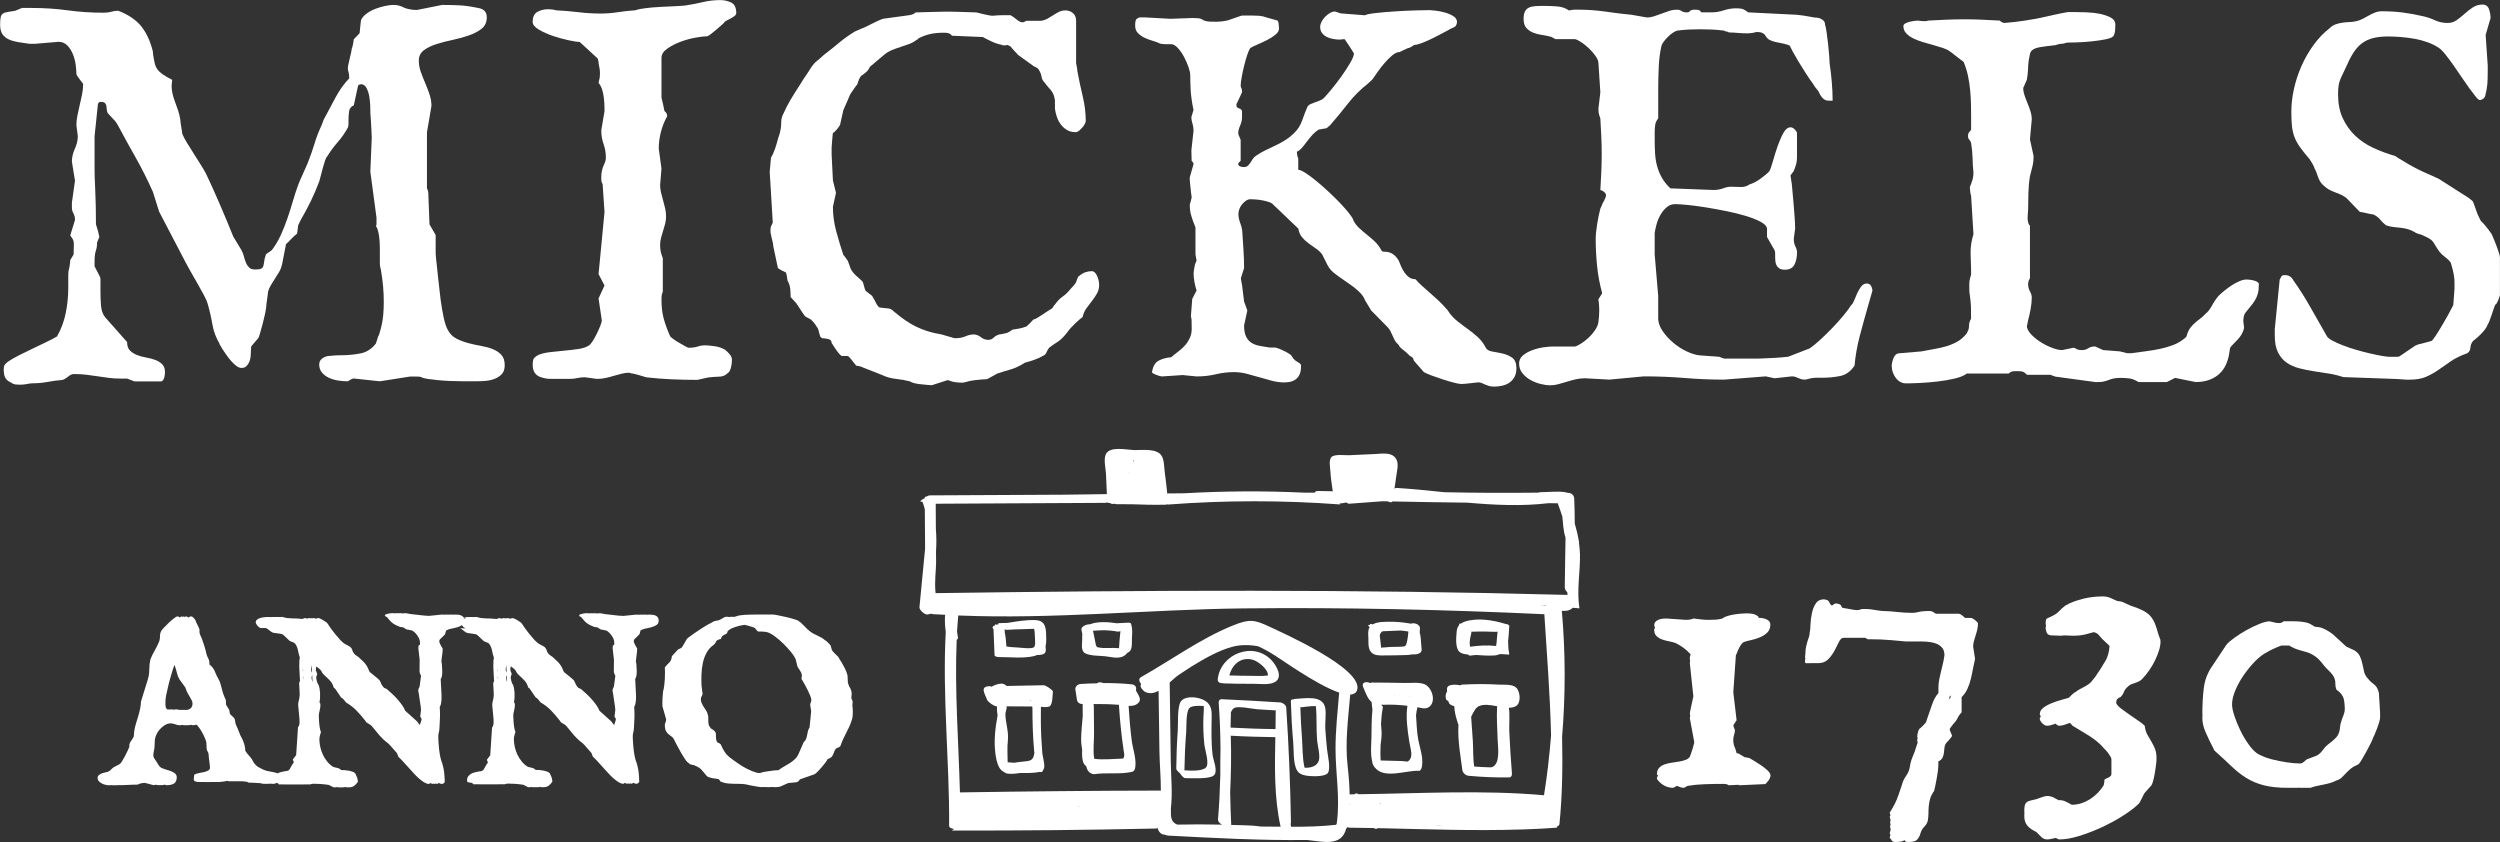 <?xml version="1.0" encoding="UTF-8"?>
<svg fill="#ffffff" id="uuid-bff46915-c6aa-4e83-9d4d-e5106bf72e36" data-name="Lager 1" xmlns="http://www.w3.org/2000/svg" viewBox="0 0 660.67 222.51">
  <rect x="0" y="0" width="660.67" height="222.51" fill="#333333" stroke="none"/>
  <g>
    <path d="M69.02,207.09l.9.05s.03-.01.05-.01l.47.03h0s.09-.04.14-.04l.45.03h0c.07,0,.14-.05.21-.06l1.02.06c.29,0,.57-.11.85-.25.06.01.12.02.18.03.17.04.3.17.37.37h1.59s0,0,.01.01h4.91s.03,0,.05-.01h1.77c.28-.1.53-.17.75-.18.06,0,.11,0,.16,0,.57.02,1.13.03,1.73.06.89.06,1.65.15,2.27.25l1.26.64h.58c.14,0,.2-.08.33-.09l.18.09h.52s0,.01,0,.01h.58s.03-.01.05-.01h.55c.18,0,.26-.09.42-.11l.22.11h.58c.59,0,1.06-.13,1.41-.38.34-.25.67-.61,1-1.06-.03-.53-.11-.94-.24-1.26-.12-.31-.28-.64-.47-1.01-.17-.17-.4-.31-.69-.41-.29-.11-.61-.2-.95-.27s-.7-.1-1.06-.14c-.37-.03-.72-.04-1.05-.04-.15-.19-.32-.32-.51-.41-.19-.08-.38-.14-.58-.18-.19-.04-.39-.08-.59-.13-.2-.04-.38-.1-.55-.22-.57-.38-1.06-.84-1.48-1.38s-.77-1.09-1.06-1.69c-.29-.61-.5-1.24-.66-1.87-.15-.65-.25-1.27-.28-1.88-.01-.23,0-.42,0-.59s.03-.33.07-.48c.03-.17.07-.34.13-.52.05-.19.12-.41.21-.67-.06-.13-.13-.31-.19-.56-.06-.24-.12-.51-.16-.8-.05-.31-.08-.6-.11-.9-.03-.31-.04-.6-.06-.87l-.05-1.01c-.01-.27,0-.52.05-.76.05-.25.1-.5.16-.75s.11-.53.16-.81c.04-.28.06-.6.04-.95,0-.14-.09-.31-.24-.48.08-.37.14-.75.16-1.15.02-.41.02-.83,0-1.27-.02-.41-.07-.79-.12-1.13-.06-.36-.15-.69-.27-1.02-.2-.22-.34-.55-.45-.98-.1-.42-.17-.78-.18-1.07l.27-.85-.36-.95c-.02-.33.02-.65.11-.98,0-.02,0-.04,0-.06.1.07.21.14.31.21.25.19.48.38.71.59.21.2.38.46.5.76l.3.43c.37.37.7.67.99.94s.55.52.77.76c.23.25.43.52.6.81.17.31.31.66.44,1.09l.39.31c.04.06.14.2.3.45.16.23.32.47.5.73.18.25.34.5.48.71s.24.34.28.41c.21.1.38.22.51.36.13.13.24.27.35.39.1.14.2.27.29.39.1.14.23.24.4.33.97.59,1.84,1.27,2.59,2.06.75.79,1.52,1.67,2.28,2.65.07.17.18.31.31.42.13.11.3.22.47.31s.35.19.52.31c.17.11.32.25.45.41.35.42.68.81.99,1.2.32.39.64.78.96,1.16.33.37.68.74,1.04,1.08.37.34.77.69,1.22,1.01.37.33.75.74,1.14,1.21.39.48.76.9,1.1,1.25.11.08.2.27.29.55.09.29.15.47.2.56.34.31.73.69,1.16,1.16s.89.97,1.36,1.5c.48.53.96,1.07,1.45,1.6.49.55.98,1.03,1.46,1.46.48.42.95.78,1.41,1.06.45.27.86.41,1.23.41.16,0,.24-.16.36-.24.24.09.5.24.72.24.07,0,.1-.09.16-.11.11.02.25.12.36.12h0s0,0,0,0c.09,0,.13-.11.21-.14.12.03.27.13.38.13h0s0,0,0,0c.18,0,.27-.18.41-.27.28.12.57.27.81.27.34,0,.61-.18.8-.52l-.08-1.53c-.02-.47-.07-.88-.11-1.22-.05-.36-.11-.69-.18-1.02s-.15-.65-.25-.97-.22-.67-.36-1.08c-.12-.41-.23-.87-.32-1.38-.08-.51-.16-1.04-.22-1.58-.06-.55-.11-1.07-.13-1.58l-.07-1.41c-.02-.43.02-.83.12-1.2.11-.37.16-.76.19-1.2.04-.83.08-1.64.12-2.42.04-.78.05-1.57,0-2.38l-.05-.87c.15-.2.26-.46.32-.76.07-.31.11-.62.14-.93.03-.32.04-.65.03-.97,0-.33-.01-.62-.03-.89l-.2-3.77c.19-.28.3-.64.36-1.06.05-.42.06-.84.04-1.27l-.1-1.87s-.07-.1-.08-.22l-.02-.31c-.01-.2,0-.32.04-.36,0-.06,0-.22.03-.47.03-.24.07-.51.11-.83.05-.31.08-.6.11-.88.03-.29.04-.51.03-.65v-.15c-.08-.13-.16-.27-.25-.43-.09-.15-.18-.32-.27-.48-.09-.17-.17-.33-.24-.5-.07-.15-.12-.29-.14-.39,0-.08,0-.19.03-.32.02-.14.05-.22.09-.27l1.4-1.38.28-1.01c.36-.23.81-.39,1.35-.5.55-.1,1.08-.22,1.6-.37.49-.13.89-.33,1.25-.57.07.1.12.24.2.33.22.24.49.42.78.52l-2.1-.03c.12,0,.2,0,.3.01,0,0,.01,0,.02.01h.14s.08,0,.11,0c.15.03.28.08.39.18l1.05.8c.19.14.43.24.72.29.29.05.58.09.88.11.29.04.59.08.88.13s.53.15.72.29l1.67,1.59,1.25.52s.05.08.07.09c.02.06.06.09.1.09.39.53.65,1.12.76,1.77.12.64.28,1.29.5,1.95,0,.01-.01.13-.05.33-.03.2-.05.32-.07.34l-.03,1.81.19,3.71s-.09.13-.14.27c-.06.15-.08.27-.08.37l.15,2.85c-.03.23-.05.47-.07.75s-.06.51-.13.69c-.07.33-.12.59-.16.76-.05.19-.05.45-.04.76l.34,3.62c.02.33.01.69,0,1.08-.02.38-.16.75-.4,1.09l-.48,7.32-.89,1.17c0,.1.04.2.12.31.08.1.12.27.13.48-.15.17-.29.36-.41.57s-.23.42-.34.62-.21.39-.32.57c-.12.17-.25.31-.41.38l-.45.13h-.22c-.38.08-.77.17-1.18.25-.41.09-.77.23-1.1.41-.33.19-.59.43-.79.73s-.29.67-.26,1.15c.01.19.09.31.22.34s.29.06.48.09.37.05.55.09c.17.04.3.17.37.37h1.59s0,0,.01.01h4.91s.03,0,.05-.01h1.77c.28-.1.53-.17.75-.18.06,0,.11,0,.16,0,.57.02,1.13.03,1.73.06.89.06,1.65.15,2.27.25l1.26.64h.58c.14,0,.2-.08.33-.09l.18.09h.52s0,.01,0,.01h.58s.03-.01.05-.01h.55c.18,0,.26-.09.42-.11l.22.11h.58c.59,0,1.06-.13,1.41-.38.34-.25.67-.61,1-1.06-.03-.53-.11-.94-.24-1.26-.12-.31-.28-.64-.47-1.01-.17-.17-.4-.31-.69-.41-.29-.11-.61-.2-.95-.27s-.7-.1-1.06-.14c-.37-.03-.72-.04-1.05-.04-.15-.19-.32-.32-.51-.41-.19-.08-.38-.14-.58-.18-.19-.04-.39-.08-.59-.13-.2-.04-.38-.1-.55-.22-.57-.38-1.06-.84-1.48-1.38-.42-.53-.77-1.09-1.06-1.69-.29-.61-.5-1.24-.66-1.87-.15-.65-.25-1.27-.28-1.88-.01-.23,0-.42,0-.59s.03-.33.07-.48c.03-.17.07-.34.13-.52.05-.19.12-.41.21-.67-.06-.13-.13-.31-.19-.56-.06-.24-.12-.51-.16-.8-.05-.31-.08-.6-.11-.9s-.04-.6-.06-.87l-.05-1.01c-.01-.27,0-.52.05-.76.05-.25.1-.5.16-.75s.11-.53.16-.81c.04-.28.06-.6.04-.95,0-.14-.09-.31-.24-.48.08-.37.14-.75.16-1.15.02-.41.02-.83,0-1.27-.02-.41-.07-.79-.12-1.13-.06-.36-.15-.69-.27-1.02-.2-.22-.34-.55-.45-.98-.1-.42-.17-.78-.18-1.07l.27-.85-.36-.95c-.02-.33.02-.65.11-.98,0-.02,0-.04,0-.06.1.07.21.14.31.21.25.19.48.38.71.59.21.2.38.46.5.76l.3.43c.37.37.7.67.99.94s.55.52.77.76c.23.25.43.52.6.81.17.31.31.66.44,1.09l.39.31c.04.06.14.2.3.45.16.23.32.47.5.73.18.25.34.5.48.71s.24.34.28.41c.21.1.38.22.51.36.13.13.24.27.35.39.1.14.2.27.29.39.1.14.23.24.4.33.97.59,1.84,1.27,2.59,2.06.75.79,1.52,1.67,2.28,2.65.07.17.18.31.31.42.13.11.3.22.47.31s.35.19.52.31c.17.11.32.25.45.41.35.42.68.81.99,1.2.32.39.64.78.96,1.16.33.37.68.74,1.04,1.08.37.34.77.69,1.22,1.01.37.33.75.74,1.14,1.21.39.48.76.9,1.1,1.25.11.08.2.27.29.55.09.29.15.47.2.56.34.31.73.69,1.16,1.16.43.47.89.97,1.36,1.5.48.53.96,1.07,1.45,1.6.49.55.98,1.03,1.46,1.46.48.42.95.78,1.41,1.06.45.27.86.41,1.23.41.16,0,.24-.16.36-.24.24.09.5.24.72.24.07,0,.1-.09.16-.11.11.02.25.12.36.12h0s0,0,0,0c.09,0,.13-.11.21-.14.12.03.27.13.38.13h0s0,0,0,0c.18,0,.27-.18.41-.27.28.12.57.27.81.27.34,0,.61-.18.8-.52l-.08-1.53c-.02-.47-.07-.88-.11-1.22-.05-.36-.11-.69-.18-1.02s-.15-.65-.25-.97-.22-.67-.36-1.08c-.12-.41-.23-.87-.32-1.38-.08-.51-.16-1.04-.22-1.58-.06-.55-.11-1.07-.13-1.58l-.07-1.41c-.02-.43.02-.83.12-1.2.11-.37.16-.76.19-1.2.04-.83.08-1.64.12-2.42.04-.78.05-1.57,0-2.38l-.05-.87c.15-.2.26-.46.32-.76.07-.31.11-.62.14-.93.03-.32.04-.65.03-.97,0-.33-.01-.62-.03-.89l-.2-3.77c.19-.28.3-.64.36-1.06.05-.42.06-.84.04-1.27l-.1-1.87s-.07-.1-.08-.22l-.02-.31c-.01-.2,0-.32.04-.36,0-.06,0-.22.03-.47.03-.24.07-.51.11-.83.05-.31.08-.6.11-.88.03-.29.04-.51.03-.65v-.15c-.08-.13-.16-.27-.25-.43-.09-.15-.18-.32-.27-.48-.09-.17-.17-.33-.24-.5-.07-.15-.12-.29-.14-.39,0-.08,0-.19.03-.32.02-.14.05-.22.09-.27l1.4-1.38.28-1.01c.36-.23.81-.39,1.35-.5.55-.1,1.08-.22,1.6-.37.53-.14.97-.34,1.34-.61.36-.27.53-.69.5-1.25-.02-.36-.12-.62-.29-.81s-.39-.34-.63-.43c-.25-.09-.52-.15-.82-.17-.29-.03-.57-.04-.84-.04l-.38.04h0c-.29-.03-.57-.04-.84-.04h0l-.27.03c-.11,0-.22-.01-.32-.01h-.08c-.15,0-.3-.01-.44-.01l-.33.03c-.26-.02-.51-.03-.75-.03l-3.35.34c-.46-.04-.96-.03-1.41-.09-1.12-.15-2.33-.28-3.62-.41-.1-.04-.27-.08-.48-.11-.21-.04-.37-.06-.44-.06,0-.03-.05-.03-.15-.03-.06,0-.21,0-.43.01-.12,0-.26.03-.39.05-.09-.01-.2-.04-.25-.04,0-.03-.05-.03-.15-.03h0c-.06,0-.21,0-.43.01-.03,0-.06,0-.09.01-.03,0-.02-.01-.07-.01h0c-.05,0-.2,0-.37.01,0-.02-.05-.02-.14-.02-.06,0-.21,0-.43.01-.1,0-.21.03-.31.04-.06,0-.15-.03-.18-.03,0-.03-.05-.03-.15-.03-.06,0-.21,0-.43.01s-.46.04-.71.09-.48.11-.7.18c-.21.08-.33.18-.37.29.11.23.23.34.34.36.11.01.22.09.33.23.27.33.5.61.72.85.22.25.46.46.71.65.26.18.54.36.85.51s.68.31,1.09.47c.08,0,.24.03.48.06s.38.06.42.09l.73.48s.13.05.26.06c.14.03.27.05.42.08.14.04.28.06.4.08.12.03.21.04.25.04.26.06.53.2.79.45.26.23.5.5.72.79s.4.6.54.9.22.59.23.83l.04.8c-.24.1-.38.24-.41.41-.03.18-.04.37-.03.6l.34,3.03-.03,2.92c0,.18.04.38.09.6.06.22.16.43.31.66l-.37,2.81-.24.59s-.07.06-.09.11c-.03.13-.04.28-.03.46v.06c0,.06.02.15.04.28.03.13.06.25.08.39s.05.28.07.41c.02.11.03.2.03.24.07.52.16,1.15.27,1.83.12.7.2,1.32.23,1.87l-.21,1.74c0,.1.06.2.17.29s.17.25.18.47c0,.06-.02.17-.06.29-.04.14-.09.27-.13.42-.04.14-.09.25-.13.36-.04.11-.07.17-.07.19-.02.08-.02.18-.03.26-.21-.31-.54-.55-.69-.91l-3.22-2.9c-.19-.5-.47-.99-.83-1.5s-.77-1.02-1.21-1.52c-.44-.51-.91-.98-1.41-1.44s-.96-.89-1.42-1.27l-.69-.31c-.06-.04-.14-.11-.22-.22-.09-.1-.17-.22-.25-.34-.08-.11-.15-.23-.22-.34-.06-.11-.1-.2-.1-.27l-.38-.79s-.1-.13-.37-.36c-.27-.23-.57-.48-.9-.76-.33-.28-.64-.53-.93-.76-.29-.24-.44-.36-.46-.36-.21-.53-.41-.95-.58-1.29-.18-.33-.38-.62-.59-.89-.2-.27-.45-.53-.74-.79-.29-.27-.64-.6-1.05-.98-.19-.15-.35-.25-.48-.33-.12-.06-.24-.14-.33-.23-.1-.08-.19-.18-.3-.29-.09-.1-.21-.28-.34-.5l-.29-.8s-.06-.11-.2-.28c-.13-.15-.24-.25-.32-.31l-1.51-.83c-.34-.24-.71-.59-1.12-1.03-.41-.46-.82-.93-1.23-1.43-.4-.51-.78-1.01-1.15-1.5-.36-.5-.66-.94-.88-1.3l-.2-.25c-.12-.08-.29-.19-.49-.33-.2-.14-.42-.28-.64-.42-.22-.13-.44-.24-.66-.33-.21-.09-.41-.14-.57-.14l-.58.18s-.05-.03-.07-.04c-.21-.09-.41-.14-.57-.14h0s0,0,0,0l-.29.09c-.1-.03-.22-.07-.31-.07h0s0,0,0,0l-.21.06c-.1-.03-.22-.08-.31-.08l-.49.15s-.01,0-.02,0c-.21-.09-.41-.14-.57-.14l-.8.25s-.1-.03-.1-.03c-.46-.06-.9-.1-1.32-.11-.41,0-.83-.01-1.26-.03-.42-.01-.83-.04-1.23-.09-.4-.05-.82-.15-1.26-.29-.23,0-.55.01-.97.03-.03,0-.06.01-.09.01-.06-.02-.11-.02-.17-.04h0c-.14,0-.38,0-.58.02h-.01s0,0,0,0h0c-.1,0-.28,0-.41.01-.03-.01-.07-.01-.1-.02-.23,0-.55.01-.97.03,0,0,0,0,0,0-.04-.01-.07-.01-.11-.03-.23,0-.55.01-.97.03-.42.03,2.04.08,1.63.18-.24.05-.41.17-.61.27-.05-.17-.07-.37-.17-.49-.18-.19-.39-.34-.63-.43-.25-.09-.52-.15-.82-.17-.29-.03-.57-.04-.84-.04l-.38.04h0c-.29-.03-.57-.04-.84-.04h0l-.27.03c-.11,0-.22-.01-.32-.01h-.08c-.15,0-.3-.01-.44-.01l-.33.03c-.26-.02-.51-.03-.75-.03l-3.35.34c-.46-.04-.96-.03-1.41-.09-1.12-.15-2.33-.28-3.62-.41-.1-.04-.27-.08-.48-.11-.21-.04-.37-.06-.44-.06,0-.03-.05-.03-.15-.03-.06,0-.21,0-.43.01-.12,0-.26.03-.39.05-.09-.01-.2-.04-.25-.04,0-.03-.05-.03-.15-.03h0c-.06,0-.21,0-.43.01-.03,0-.06,0-.09.01-.03,0-.02-.01-.07-.01h0c-.05,0-.2,0-.37.01,0-.02-.05-.02-.14-.02-.06,0-.21,0-.43.01-.1,0-.21.03-.31.04-.06,0-.15-.03-.18-.03,0-.03-.05-.03-.15-.03-.06,0-.21,0-.43.01s-.46.04-.71.09-.48.11-.7.18c-.21.08-.33.18-.37.29.11.23.23.34.34.36.11.01.22.09.33.23.27.33.5.61.72.85.22.25.46.46.71.65.26.18.54.36.85.51s.68.31,1.09.47c.08,0,.24.03.48.06s.38.06.42.09l.73.48s.13.05.26.06c.14.03.27.05.42.08.14.04.28.06.4.08.12.03.21.04.25.04.26.06.53.2.79.45.26.23.5.5.72.79s.4.6.54.9.22.59.23.83l.04.8c-.24.1-.38.24-.41.41-.03.18-.04.37-.03.6l.34,3.03-.03,2.92c0,.18.04.38.09.6.06.22.16.43.31.66l-.37,2.81-.24.59s-.07.06-.09.11c-.03.13-.04.28-.03.46v.06c0,.06.02.15.04.28.03.13.06.25.08.39s.05.28.07.41c.02.11.03.2.03.24.07.52.16,1.15.27,1.83.12.7.2,1.32.23,1.87l-.21,1.74c0,.1.06.2.17.29s.17.25.18.47c0,.06-.02.17-.06.29-.04.14-.09.27-.13.42-.04.14-.09.25-.13.36-.04.11-.07.17-.07.19-.02.08-.02.18-.03.26-.21-.31-.54-.55-.69-.91l-3.22-2.9c-.19-.5-.47-.99-.83-1.5s-.77-1.02-1.21-1.52c-.44-.51-.91-.98-1.41-1.44s-.96-.89-1.42-1.27l-.69-.31c-.06-.04-.14-.11-.22-.22-.09-.1-.17-.22-.25-.34-.08-.11-.15-.23-.22-.34-.06-.11-.1-.2-.1-.27l-.38-.79s-.1-.13-.37-.36c-.27-.23-.57-.48-.9-.76-.33-.28-.64-.53-.93-.76-.29-.24-.44-.36-.46-.36-.21-.53-.41-.95-.58-1.29-.18-.33-.38-.62-.59-.89-.2-.27-.45-.53-.74-.79-.29-.27-.64-.6-1.05-.98-.19-.15-.35-.25-.48-.33-.12-.06-.24-.14-.33-.23-.1-.08-.19-.18-.3-.29-.09-.1-.21-.28-.34-.5l-.29-.8s-.06-.11-.2-.28c-.13-.15-.24-.25-.32-.31l-1.51-.83c-.34-.24-.71-.59-1.12-1.03-.41-.46-.82-.93-1.23-1.43-.4-.51-.78-1.01-1.15-1.5-.36-.5-.66-.94-.88-1.3l-.2-.25c-.12-.08-.29-.19-.49-.33-.2-.14-.42-.28-.64-.42-.22-.13-.44-.24-.66-.33-.21-.09-.41-.14-.57-.14l-.58.18s-.05-.03-.07-.04c-.21-.09-.41-.14-.57-.14h0s0,0,0,0l-.29.09c-.1-.03-.22-.07-.31-.07h0s0,0,0,0l-.21.06c-.1-.03-.22-.08-.31-.08l-.49.15s-.01,0-.02,0c-.21-.09-.41-.14-.57-.14l-.8.25s-.1-.03-.1-.03c-.46-.06-.9-.1-1.32-.11-.41,0-.83-.01-1.26-.03-.42-.01-.83-.04-1.23-.09-.4-.05-.82-.15-1.26-.29-.23,0-.55.01-.97.03-.03,0-.06.01-.09.01-.06-.02-.11-.02-.17-.04h0c-.14,0-.38,0-.58.02,0,0,0,0-.01,0h0c-.1,0-.28,0-.41.01-.03-.01-.07-.01-.1-.02-.23,0-.55.01-.97.03h0s-.07-.01-.11-.03c-.23,0-.55.01-.97.03-.42.03-.83.08-1.23.18-.4.09-.74.24-1.03.46s-.42.5-.4.87c.15.36.33.65.56.89.22.24.49.42.78.52l.76-.03c.12,0,.2,0,.3.01,0,0,.01,0,.02.01h.14s.08,0,.11,0c.15.03.28.08.39.18l1.05.8c.19.14.43.24.72.29.29.05.58.09.88.11.29.04.59.08.88.13s.53.15.72.29l1.67,1.59,1.25.52s.05.08.07.09c.02.06.06.09.1.09.39.53.65,1.12.76,1.77.12.64.28,1.29.5,1.95,0,.01-.01.13-.05.33-.03.2-.05.32-.07.34l-.03,1.81.19,3.71s-.09.13-.14.27c-.06.15-.08.27-.08.37l.15,2.85c-.03.23-.05.47-.07.75s-.06.51-.13.69c-.07.33-.12.59-.16.76-.05.19-.05.45-.04.76l.34,3.62c.02.33.01.69,0,1.08-.02.38-.16.75-.4,1.09l-.48,7.32-.89,1.17c0,.1.04.2.12.31.08.1.12.27.13.48-.15.17-.29.36-.41.57s-.23.42-.34.62-.21.39-.32.57c-.12.17-.25.31-.41.38l-.45.13h-.22c-.38.08-.77.17-1.18.25-.38.08-.72.22-1.03.38-.04-.03-.05-.1-.09-.13l-.87-.2c-.75-.13-1.36-.25-1.85-.37-.48-.13-.96-.32-1.42-.59-.18-.1-.37-.2-.56-.29s-.39-.22-.59-.38c-.21-.17-.41-.38-.63-.64-.22-.27-.43-.62-.64-1.08-.22-.34-.5-.7-.85-1.07-.34-.37-.67-.79-.95-1.26l-.02-.36c-.02-.46-.11-.92-.26-1.4s-.32-.93-.53-1.36c-.34-.6-.62-1.18-.83-1.8-.22-.6-.46-1.18-.74-1.76-.11-.19-.18-.37-.21-.57-.03-.19-.06-.38-.09-.57-.04-.2-.07-.38-.12-.55-.05-.15-.15-.31-.3-.42l-.9-.87s-.04-.05-.07-.15c-.02-.1-.04-.2-.06-.32-.01-.11-.03-.22-.05-.31-.01-.09-.02-.15-.02-.17,0-.06-.05-.18-.14-.34s-.2-.33-.31-.5c-.11-.18-.21-.33-.3-.48-.09-.14-.13-.23-.13-.27l-.06-1.17c0-.08-.07-.24-.2-.48-.12-.25-.2-.42-.22-.52-.21-.47-.37-.92-.46-1.32-.1-.41-.2-.79-.3-1.16-.09-.37-.19-.73-.31-1.09-.13-.36-.3-.74-.52-1.15-.27-.45-.46-.83-.59-1.15s-.25-.61-.38-.89c-.12-.27-.29-.55-.49-.81-.19-.25-.49-.56-.87-.88v-.5c-.02-.43-.13-.81-.33-1.15-.2-.34-.36-.71-.46-1.12-.14-.67-.31-1.35-.52-2.02-.21-.67-.44-1.36-.7-2.08-.09-.2-.22-.47-.37-.79-.15-.32-.23-.61-.24-.9v-.67c-.15-.42-.33-.83-.53-1.2-.2-.36-.36-.73-.48-1.09,0-.04-.07-.15-.18-.34-.12-.18-.24-.32-.35-.39-.16-.28-.43-.43-.82-.43-.13,0-.39.18-.62.32-.16-.16-.32-.32-.61-.32h0s0,0,0,0c-.07,0-.22.13-.31.16-.11-.04-.15-.15-.28-.15h0s0,0,0,0c-.05,0-.18.11-.25.13-.1-.03-.14-.14-.27-.14-.12,0-.35.18-.55.28-.16-.12-.28-.28-.54-.28-.2,0-.53.17-.95.5-.43.33-.87.7-1.32,1.13-.45.43-.87.84-1.25,1.26-.39.41-.63.67-.72.83-.26.42-.4.89-.4,1.39,0,.5-.06.98-.19,1.43-.36.88-.76,1.69-1.21,2.47-.45.76-.83,1.54-1.14,2.34-.2.88-.3,1.77-.3,2.67,0,.92-.13,1.77-.37,2.6l-1.81,5.82c-.03.69-.11,1.38-.26,2.05s-.32,1.34-.52,2c-.2.65-.4,1.31-.6,1.97s-.34,1.32-.43,1.97c0,.04,0,.13-.02.28-.01.14-.03.28-.04.43-.01.17-.02.31-.03.43-.02.14-.03.22-.05.23-.02.04-.07.14-.15.29-.09.15-.19.32-.3.47-.11.17-.22.33-.31.48s-.16.24-.2.29c0,.04-.02.13-.08.25s-.09.24-.1.32c0,.1,0,.25,0,.43s-.04.29-.08.33c-.09.23-.24.57-.46,1.03-.22.46-.46.93-.71,1.41-.25.47-.51.92-.76,1.3-.25.39-.47.62-.65.7l-1.43.74c-.06.04-.15.11-.27.2-.12.09-.23.19-.35.31-.12.11-.22.22-.32.31s-.18.15-.24.2c-.22.14-.5.24-.86.32-.35.06-.7.17-1.04.27-.34.11-.63.28-.88.48s-.36.5-.34.89c.01.28.12.53.33.75.2.2.46.39.76.56.31.17.62.28.96.37.33.08.63.13.89.13.04,0,.19-.01.44-.03.09,0,.25,0,.36-.01.09,0,.2.04.28.04.03,0,.18,0,.3-.02.07,0,.15.03.21.03h0s.19-.01.44-.03c.01,0,.03,0,.05,0,.03,0,.07.01.1.01h0s.19-.01.44-.03c.12,0,.31-.01.47-.02.1.01.22.04.31.04.04,0,.19-.01.44-.03.25,0,.58-.03.98-.04.4-.03.84-.05,1.35-.06.5-.03,1-.03,1.51-.03.14-.11.35-.19.62-.27s.59-.13.94-.17c.1-.01.21-.01.31-.02l2.32.61c.25,0,.38-.1.6-.13l.48.13c.11,0,.16-.05.26-.05l.26.07h0s0,0,0,0c.15,0,.22-.06.36-.07l.24.06h0s0,0,0,0c.28,0,.44-.11.68-.14l.54.14c.78,0,1.4-.14,1.88-.39s.75-.78.81-1.57v-.22c-.03-.43-.22-.76-.57-1.02-.35-.24-.76-.45-1.24-.61s-.96-.32-1.45-.46c-.48-.14-.88-.33-1.18-.59-.2-.22-.39-.48-.58-.79-.19-.31-.34-.56-.45-.74-.2-.33-.37-.57-.5-.74-.14-.17-.21-.42-.23-.79,0-.09,0-.17.02-.25.02-.08.02-.14.02-.18s.01-.14.05-.29c.03-.15.07-.32.09-.51.04-.18.06-.36.09-.51.04-.17.05-.27.05-.32l.1-2.14c.19-.92.54-1.69,1.04-2.32.5-.62,1.06-1.12,1.67-1.48.36-.23.75-.37,1.19-.42.06,0,.12,0,.19-.01.43.04.86.08,1.21.23.45.19.92.29,1.41.29.19,0,.36-.09.55-.11.18.03.35.11.54.11.08,0,.15-.04.23-.05.1,0,.19.06.29.06h0s0,0,0,0c.11,0,.22-.06.33-.07.09,0,.17.05.26.05h0s0,0,0,0c.21,0,.41-.09.62-.13.2.04.39.13.61.13.26,0,.51-.11.77-.16.08.08.16.05.25.14.39.43.76.94,1.1,1.52.35.57.64,1.15.89,1.73.25.57.4,1.01.45,1.27l.1,1.86c.03.19.12.39.26.61.15.23.22.45.23.65.03.6.09,1.18.18,1.8.08.6.14,1.13.19,1.6v.06c.02.37-.11.64-.39.83-.29.18-.64.33-1.07.43-.43.1-.87.19-1.34.27-.47.09-.88.2-1.23.37-.13.04-.18.14-.17.28v.18c.01.09,0,.18-.04.28l-.04.48c.02.29.07.46.19.52.23.15.5.23.79.25.3.01.61.03.94.03h.67s.05,0,.08,0c.11,0,.21,0,.33,0h.05c.16,0,.31.01.47.01h.68s.07-.01.12-.01h.48s.07-.01.11-.01c.15,0,.29.01.44.01h.67c1.02,0,1.98-.1,2.88-.32.03,0,.05,0,.07,0,.05.05.08.04.14.11h1.58s0,0,.02.01h2.15c.05.01.09.03.2.03.15,0,.32,0,.5.03s.37.05.54.1.32.13.42.2h.64l2.61.15c.06,0,.12-.05.18-.05ZM133.83,175.19v.03s0-.03,0-.03c0,0,0,0,0,0ZM133.75,176.16c.06-.24.07-.41.08-.6v.79s.06,1.45.06,1.45l-.25-.66c-.02-.33.02-.65.11-.98ZM133.92,178.36l.09,1.7s-.03.06-.04.08c-.01-.05-.04-.06-.05-.11-.1-.42-.17-.78-.18-1.07l.19-.59ZM131.54,174.33c-.02.09-.03.2-.05.22v.09s-.04-.19-.04-.19c0-.04.07-.08.09-.12ZM131.49,176.67l.04.7-.09-.23c0-.16.04-.31.05-.47ZM131.6,178.74l.04.85c-.04-.22-.1-.47-.11-.64l.07-.21ZM82.41,175.19v.03s0-.03,0-.03c0,0,0,0,0,0ZM82.32,176.16c.06-.24.07-.41.08-.6v.79s.06,1.45.06,1.45l-.25-.66c-.02-.33.02-.65.11-.98ZM82.5,178.36l.09,1.7s-.03.06-.04.08c-.01-.05-.04-.06-.05-.11-.1-.42-.17-.78-.18-1.07l.19-.59ZM80.12,174.33c-.02.09-.03.2-.05.22v.09s-.04-.19-.04-.19c0-.04.07-.08.09-.12ZM80.07,176.67l.04.7-.09-.23c0-.16.04-.31.05-.47ZM80.17,178.74l.04.85c-.04-.22-.1-.47-.11-.64l.07-.21ZM48.88,187.6h-1.39c-.1,0-.24-.03-.42-.06-.17-.04-.35-.08-.54-.09-.1.01-.26.05-.5.09-.05,0-.05,0-.09.01-.04,0-.05,0-.09-.01-.17-.04-.35-.08-.54-.09h0s0,0,0,0c-.07,0-.2.04-.32.06-.09-.02-.18-.04-.27-.04h0s0,0,0,0c-.04,0-.15.02-.21.04-.1-.02-.2-.04-.31-.05h-.02c-.27-.19-.43-.56-.46-1.13-.01-.19,0-.38,0-.6s.02-.43.02-.66c-.01-.24.05-.73.19-1.43.14-.7.32-1.5.54-2.41.21-.89.47-1.85.76-2.83.28-.99.57-1.89.87-2.7.11.3.23.59.32.91.17.61.32,1.13.44,1.57l.19.64c.05.1.11.2.19.31s.12.2.12.31l1.55,2.15c.11.1.16.22.17.37.1.34.25.7.44,1.07s.39.71.59,1.06c.2.33.38.65.53.93.15.29.22.52.23.71.07,1.26-.59,1.9-1.98,1.9Z"/>
    <path d="M181.72,201.38c.26.31.5.51.71.61l.96.22c.5.2.89.39,1.18.56.29.18.53.36.72.55.2.2.38.42.58.67s.46.57.79.94c.15.2.37.36.65.46.29.1.58.18.9.24.32.06.64.11.94.14.31.03.58.08.8.14l.49.64c.71.29,1.42.46,2.14.51.72.05,1.47.08,2.24.08.45,0,.9.01,1.34.03.45.03.88.09,1.3.19.27.06.58.13.91.2.34.06.69.13,1.04.19.35.06.68.11,1,.17s.59.08.82.08c.16,0,.33,0,.5-.01.08,0,.16-.01.24-.02.11,0,.24.03.34.03s.2,0,.3,0c.07,0,.16.02.22.02h0c.16,0,.33,0,.5-.01.02,0,.03,0,.05,0,.01,0,.03,0,.04,0h0c.16,0,.33,0,.5-.01.11,0,.21-.02.32-.02.13.01.29.04.4.04.16,0,.33,0,.5-.01s.34-.03.5-.04c.18-.03.37-.05.55-.1l2.13-.94,2.01-.19c.18-.04.31-.08.4-.1s.15-.06.21-.11c.06-.04.12-.1.17-.19.05-.09.15-.22.29-.38l3.34-1.17s.11-.01.19-.05c.09-.05.19-.09.29-.13.1-.06.22-.14.36-.22.18-.14.4-.36.67-.64.27-.29.55-.6.84-.94.29-.33.56-.66.81-.98.24-.32.44-.56.57-.75,0-.11.06-.25.21-.41s.3-.23.47-.23l.59-.37c.11-.13.22-.28.31-.46.09-.19.18-.38.26-.57.08-.19.15-.37.21-.53s.12-.29.18-.39c.09-.14.2-.25.32-.34.12-.08.24-.14.36-.18s.24-.09.36-.15.23-.15.35-.28c.23-.67.47-1.3.74-1.87.26-.57.54-1.12.82-1.67.28-.53.55-1.08.81-1.64.25-.55.48-1.15.67-1.81.08-.14.14-.46.19-.95.06-.51.07-1.08.04-1.73l-.03-.5c0-.14-.04-.27-.08-.37l.08-1.31-.35-.8c0-.06,0-.14.02-.25s.02-.23.03-.36c0-.11.01-.23.03-.33s.02-.18.02-.22c-.02-.34-.07-.64-.13-.84-.08-.22-.16-.43-.25-.66-.16-.23-.27-.45-.36-.65-.08-.2-.17-.47-.27-.83l-.09-1.81c-.05-.31-.17-.66-.33-1.08-.17-.42-.36-.84-.59-1.27s-.45-.83-.67-1.21-.42-.69-.6-.93c-.07-.23-.21-.45-.42-.65-.2-.2-.42-.41-.64-.62-.23-.22-.43-.43-.62-.65-.18-.22-.3-.45-.35-.69l-.27-.94c-.07-.06-.16-.17-.28-.29-.12-.14-.26-.28-.4-.43s-.3-.29-.45-.42c-.15-.11-.28-.2-.38-.24-.3-.27-.61-.48-.93-.66-.31-.17-.63-.33-.94-.48-.31-.15-.63-.31-.96-.47s-.66-.37-.99-.61c-.56-.42-1.09-.9-1.6-1.48-.51-.57-1.07-1.06-1.68-1.46-.21-.1-.63-.25-1.25-.43-.62-.19-1.3-.37-2.03-.53-.74-.18-1.44-.33-2.11-.45-.68-.13-1.15-.19-1.44-.19-.37,0-.73.01-1.1.02-.03,0-.1-.02-.12-.02h0c-.34,0-.67.01-1.01.01-.02,0-.09-.01-.11-.01-.33,0-.65.01-.98.01-.02,0-.08-.01-.11-.01-.9,0-1.78.01-2.65.04-.87.01-1.75.09-2.67.22l-1.12.33-.1.05-.26-.04s0,0,0,0h0c-.08,0-.13.03-.2.04l-.31-.05c-.2,0-.35.05-.51.09l-.58-.09c-.31,0-.56.05-.77.14-.21.09-.4.19-.58.31-.18.11-.37.23-.57.33-.2.11-.46.19-.78.24-.06,0-.14,0-.23.03s-.19.04-.29.06c-.1.04-.2.06-.3.09-1.31.67-2.52,1.36-3.61,2.09-1.1.71-2.2,1.49-3.32,2.33-.16.14-.31.34-.47.62-.16.27-.32.56-.48.85-.16.29-.31.56-.47.79-.15.22-.29.36-.4.42l-.78.37-1.6,1.74c-.04.39-.12.71-.22.97s-.25.48-.42.67c-.17.19-.37.39-.59.6-.21.2-.42.45-.64.74.02.37.04.81.04,1.32,0,.52,0,1.08-.04,1.66-.03.59-.08,1.17-.15,1.76-.07.57-.18,1.12-.32,1.63-.07.56-.12,1.2-.16,1.94-.03.74-.03,1.4,0,1.99l.97,3.4c.02.31-.05.6-.17.85-.13.25-.19.51-.18.78.04.74.16,1.26.36,1.59.2.33.43.59.68.78.25.2.52.41.81.62.29.2.54.56.75,1.06.09.18.23.45.4.79.18.34.39.74.62,1.18.23.43.48.89.76,1.36s.56.9.82,1.31c.27.42.53.78.8,1.08ZM185.45,183.97c.15-.25.22-.48.21-.66l-.27-2.18c-.05-.88-.05-1.83-.02-2.86.04-1.03.16-2.04.36-3.02.2-.98.53-1.88.98-2.72.45-.84,1.05-1.53,1.82-2.05.27-.23.45-.42.52-.57s.14-.29.21-.41c.06-.13.18-.24.35-.34.17-.1.48-.22.94-.33.05-.27.12-.47.23-.6.11-.14.23-.25.38-.34s.3-.17.48-.24c.17-.08.33-.17.49-.29l.13-.48c.25-.33.65-.62,1.21-.87.56-.24,1.17-.45,1.84-.61.49-.12.98-.2,1.46-.27.24.05.49.1.73.17.41.1.79.22,1.15.33s.62.2.77.27l.85.98c.33,0,.76,0,1.29.03.53.03.95.08,1.26.18.52.15,1.16.5,1.92,1.06.77.57,1.53,1.21,2.28,1.95.75.74,1.43,1.49,2.05,2.25s1.03,1.44,1.24,2.01l.36,1.5c.05.24.14.46.28.65.13.2.27.39.4.59s.26.41.37.65c.11.23.18.5.19.8l-.11.87.33.52c.18.31.39.69.65,1.15.25.46.49.93.73,1.41.24.47.45.94.63,1.4s.27.85.29,1.18l-.32,1.01c.02.42.07.76.13,1.04.07.29.11.6.12.92l-.42,4.24c-.21.25-.35.56-.43.92-.07.34-.14.69-.21,1.04-.06.34-.15.67-.27,1.01-.12.33-.31.59-.59.79l-1.42,3.22c-.24.53-.57.99-.98,1.38-.42.39-.88.75-1.38,1.06-.51.32-1.02.62-1.53.9-.52.29-.98.6-1.39.93-.59,0-1.25.05-1.97.17-.72.11-1.36.2-1.93.29-.26.06-.48.11-.67.18-.13.04-.25.09-.37.13-.24-.05-.51-.03-.75-.09-.89-.25-1.74-.59-2.56-1.01-.82-.41-1.62-.89-2.39-1.43-.77-.52-1.53-1.08-2.28-1.64-.55-.46-1-.94-1.33-1.46-.33-.52-.67-1.17-1.02-1.97-.16-.18-.35-.31-.57-.37s-.39-.2-.48-.43c-.11-.22-.18-.51-.2-.85-.01-.24-.02-.43-.02-.55,0-.13,0-.25,0-.41l-.04-.31c-.08-.25-.18-.46-.29-.57-.12-.13-.25-.23-.39-.33-.14-.09-.28-.18-.43-.27s-.29-.25-.43-.48c-.17-.22-.28-.45-.34-.66-.05-.23-.08-.43-.09-.62l-.02-1.46c-.01-.19-.04-.31-.08-.37-.06-.38-.19-.75-.38-1.07-.19-.33-.4-.66-.62-.98-.22-.33-.42-.66-.59-1.02-.17-.34-.27-.73-.29-1.13-.01-.28.05-.55.2-.8Z"/>
  </g>
  <path d="M459.12,172.24c.16-.37.33-.72.51-1.07.17-.35.37-.66.58-.94.2-.28.43-.47.65-.57.52-.17,1.17-.35,1.97-.52.79-.17,1.56-.42,2.3-.73s1.38-.73,1.91-1.25c.54-.52.8-1.21.8-2.08,0-.42-.13-.74-.39-.99s-.58-.42-.94-.55c-.38-.12-.75-.2-1.14-.23-.24-.02-.41-.02-.6-.03-.06-.11-.05-.27-.14-.36-.26-.24-.58-.42-.94-.55-.38-.12-.75-.2-1.14-.23s-.71-.05-.97-.05c-.39,0-.89.03-1.53.08-.62.06-1.26.13-1.88.24-.64.1-1.22.24-1.77.42s-.95.38-1.21.62c-.65.17-1.27.28-1.86.31-.6.03-1.17.05-1.72.05-.68,0-1.34-.03-1.99-.1s-1.32-.16-2.04-.26c-.52.17-.89.28-1.11.31s-.55.05-.97.05l-5.14-.36c-.26,0-.57.02-.92.05s-.71.12-1.04.23c-.34.13-.64.31-.87.55-.25.24-.37.57-.37.99,0,.24.16.37.21.58-.09.19-.22.34-.22.59,0,.69.2,1.24.6,1.64s.9.7,1.48.91,1.2.38,1.84.49c.65.13,1.21.27,1.7.44.78.38,1.52.83,2.23,1.35.6.44,1.19,1.03,1.79,1.66-.02.05-.05.11-.06.16-.12.3-.17.62-.17.96l.08.71c-.02.15-.08.29-.08.45l.94,8.82c-.03.14-.03.19-.08.41-.12.45-.23.95-.34,1.51s-.23,1.09-.33,1.58c-.12.51-.17.88-.17,1.12l.09.51c-.04.23-.1.51-.1.65l1.17,6.31c-.02.12-.02.19-.05.32-.1.42-.21.84-.34,1.27-.13.44-.27.86-.41,1.28-.15.42-.27.74-.37.99-.26.38-.65.67-1.16.85-.52.2-1.1.34-1.74.44-.65.1-1.32.21-2.01.31s-1.32.26-1.88.47c-.57.21-1.03.52-1.38.94-.36.42-.53.97-.53,1.66.06.1.21.17.28.27-.1.29-.29.52-.29.89.39.62.96,1.18,1.72,1.66.75.48,1.64.73,2.64.73l.92-.52s.01,0,.02,0c.59.25,1.17.52,1.89.52l.92-.52c1.45-.24,2.99-.39,4.63-.44,1.63-.06,3.23-.08,4.78-.08h.13c.23,0,.42.02.58.05.03,0,.15.03.37.1.2.07.33.14.36.21l2.62-.12c.08.04.19.08.21.12l6.88-.31c.36-.35.65-.69.9-1.04.24-.35.39-.71.46-1.09v-.1c0-.42-.25-.87-.75-1.35-.51-.48-1.08-.94-1.72-1.37-.65-.43-1.28-.83-1.89-1.2-.61-.36-1.03-.61-1.26-.75-.16-.03-.4-.08-.73-.13-.17-.03-.34-.06-.52-.09-.1-.06-.22-.14-.32-.2-.61-.36-1.03-.61-1.26-.75-.11-.02-.32-.06-.51-.09-.12-.47-.23-.97-.42-1.37-.31-.61-.46-1.33-.46-2.16,0-.48.08-.94.22-1.35.15-.42.22-.83.22-1.25v-.05c-.06-.07-.16-.27-.26-.59-.12-.33-.17-.53-.17-.6l.87-1.35-.87-7.38.68-9.77c.13-.28.27-.6.44-.96Z"/>
  <path d="M478.36,175.25h2.13c1.11,0,2-.35,2.67-1.04.67-.7,1.22-1.47,1.67-2.31s.83-1.61,1.17-2.31c.33-.69.74-1.04,1.22-1.04h5.7l.67.39h.94c1.63,0,3.17.06,4.64.19,1.46.13,2.98.26,4.53.39h4.11c.74,0,1.48.05,2.22.15.74.1,1.4.29,1.98.56.57.27,1.04.67,1.41,1.19.3.42.39.99.45,1.6-.1.69-.19,1.37-.33,1.97-.19.81-.37,1.59-.56,2.33s-.35,1.49-.5,2.23-.22,1.52-.22,2.33v1.02s0,.04,0,.06v.18c-.74.87-1.29,1.87-1.66,3-.37,1.13-.74,2.2-1.11,3.2l-.5,1.5c-.04.06-.13.19-.28.36-.15.18-.33.37-.53.56s-.4.38-.58.56-.33.3-.44.36c-.04.03-.09.16-.17.39l-.11.29-.22,1.12c0,.26.04.43.1.56l-.1.53c0,.29.04.5.11.63.01.02,0,.05.02.07-.06.19-.15.44-.29.78-.33,1.13-.69,2.12-1.06,2.96-.37.84-.63,1.81-.78,2.91-.15.74-.48,1.47-.97,2.18-.51.71-.85,1.44-1.03,2.18l-.94,2.77c-.26.81-.59,1.61-1,2.4s-.85,1.56-1.33,2.31l.19.75c-.07.11-.13.23-.2.34l.25.96c-.04.16-.13.33-.13.48,0,.26.08.41.12.63-.04.15-.13.31-.13.46,0,.36.1.58.16.85l-.27,1.07.21.23-.21.86.39.44c.15.45.5.68,1.06.68,1.19,0,1.95-.13,2.31-.39.04-.03.07-.11.1-.14.18.28.39.53.83.53,1.19,0,1.95-.13,2.31-.39.35-.26.67-.71.97-1.36l.28-.87c.19-.52.5-1,.94-1.46.44-.45.74-.97.89-1.55.11-.68.17-1.34.17-1.99s.02-1.28.09-1.89c.05-.61.16-1.22.33-1.82.16-.6.45-1.22.86-1.87.19-.16.28-.36.28-.58.11-.42.22-.92.33-1.48s.22-1.15.33-1.75.2-1.2.28-1.82.11-1.16.11-1.65v-.82c.56-.26.93-.58,1.11-.97s.3-.8.36-1.24c.05-.43.1-.88.14-1.36.04-.46.2-.91.5-1.33.07-.06.19-.18.36-.36.16-.18.33-.37.49-.56.17-.19.31-.38.44-.56.13-.17.22-.3.25-.36l-.67-1.65c0-.16.12-.39.36-.68.23-.29.43-.55.58-.78.52-.52.91-1.05,1.17-1.6s.61-1.05,1.06-1.5v-4.03c.63-.61,1.14-1.34,1.53-2.18.38-.84.69-1.72.91-2.65.22-.92.42-1.84.58-2.76.17-.93.35-1.76.53-2.5l-.5-3.25c0-.45.06-.92.19-1.41s.28-.98.44-1.48c.17-.5.31-1.02.44-1.55.13-.54.2-1.09.2-1.68,0-.1-.07-.23-.22-.39s-.33-.32-.53-.49-.41-.3-.6-.42c-.21-.11-.36-.17-.48-.17h-1.61s0-.01-.01-.02c-.15-.16-.33-.32-.53-.49s-.41-.3-.6-.42c-.21-.11-.36-.17-.48-.17h-6.06c-.52-.36-.87-.57-1.06-.63s-.48-.1-.89-.1c-.74,0-1.44.05-2.11.15-.81.23-1.57.34-2.28.34-1.26,0-2.52-.08-3.78-.22-1.26-.15-2.57-.24-3.94-.27-.78-.06-1.55-.17-2.3-.31-.77-.15-1.53-.22-2.31-.22h-.64c-.16,0-.34.03-.52.1s-.36.11-.52.15c-.17.03-.35.05-.53.05s-.62-.05-1.31-.17-1.43-.25-2.22-.39c-.12-.02-.21-.05-.33-.07-.02-.03-.06-.06-.07-.08-.07-.16-.15-.31-.22-.46-.07-.14-.2-.26-.39-.36s-.5-.18-.94-.24c-.48,0-.72.37-1.07.55-.02,0-.16-.04-.16-.04-.22-.19-.37-.37-.44-.53s-.15-.31-.22-.46c-.07-.14-.2-.26-.39-.36s-.5-.18-.94-.24c-.96,0-1.69.37-2.17,1.12-.48.74-.83,1.61-1.02,2.59-.21.99-.33,1.97-.36,2.94s-.11,1.68-.22,2.14c0,.39-.07.77-.19,1.14-.14.38-.27.77-.4,1.19s-.25.88-.36,1.39c-.11.5-.17,1.06-.17,1.67l-.11,1.16c0,.09.07.07.08.13l-.09.96c0,.29.09.44.28.44h1.11ZM515.14,184.85v-.63c.14-.14.22-.34.35-.49v.5c-.15.18-.21.43-.35.62Z"/>
  <path d="M570.34,167.44c-.3-1.1-.6-2.02-.91-2.77-.32-.74-.73-1.39-1.22-1.94-.51-.55-1.16-1.02-1.98-1.43s-1.87-.82-3.17-1.24c-.78-.36-1.48-.67-2.08-.95-.44-.19-.97-.23-1.49-.29-.63-.29-1.24-.56-1.75-.8-.62-.27-1.31-.41-2.09-.41s-1.66.05-2.53.15c-.87.1-1.73.25-2.58.46-.85.22-1.68.46-2.47.75-.8.29-1.53.63-2.2,1.02-.67.49-1.23.99-1.69,1.5-.47.52-1.09.95-1.86,1.31l-1.44.68c-.19.16-.28.61-.28,1.36,0,.15.08.34.11.5-.03.21-.12.26-.12.58,0,.36.09.77.28,1.23.19.47.57.72,1.17.75l2.56.1c.33,0,.55-.07.86-.09l2.38.09c1.22,0,2.3-.11,3.22-.34.61-.15,1.47-.39,2.28-.61.58.17,1.07.42,1.37.85.22.29.5.6.83.95.33.33.67.65,1,.94s.61.55.83.78c.08.08.07.1.12.16-.12,1.32-.35,2.62-1.06,3.85-.85,1.49-1.78,2.94-2.78,4.37l-.67.82c-.26.39-.57.71-.94.97-.37.26-.75.5-1.14.71-.38.21-.8.43-1.22.65s-.82.49-1.19.78c-.11.03-.26.12-.44.26-.19.15-.37.31-.56.49-.19.18-.35.35-.5.49-.15.15-.24.24-.28.27-.48.16-1.15.36-2,.58-.85.23-1.7.51-2.52.85-.84.33-1.57.74-2.2,1.21-.63.47-.94,1.05-.94,1.73,0,.17.2.38.28.56-.06.19-.29.32-.29.53,0,.39.21.81.64,1.26s.86.68,1.31.68c.37,0,.78-.08,1.22-.22.32-.11.64-.22.96-.33.35.3.7.55,1.06.55s.78-.08,1.22-.22c.44-.15.89-.3,1.33-.46.08-.03.16-.06.24-.08.17.16.31.3.43.45.13.14.22.25.25.31.78.49,1.54.95,2.3,1.38.76.44,1.51.9,2.22,1.36.73.47,1.41.97,2.06,1.51.64.53,1.27,1.15,1.86,1.87.07.06.21.2.41.41.2.22.41.46.62.75.2.29.38.58.56.87.16.29.25.53.25.73v3.78c0,.28-.07.5-.22.63-.15.15-.31.27-.5.37s-.38.18-.59.27c-.2.08-.38.18-.52.31,0,.16-.03.44-.08.82-.06.39-.12.65-.2.78-.41.65-.91,1.28-1.5,1.89-.59.61-1.25,1.15-1.97,1.63-.73.46-1.51.84-2.33,1.11-.83.27-1.69.41-2.57.41-.05-.03-.1-.05-.14-.07-.49-.29-1.01-.56-1.52-.8-.52-.24-1.06-.36-1.61-.36-.04,0-.13.04-.17.04-.47-.27-.96-.53-1.45-.77-.52-.24-1.06-.36-1.61-.36-.33,0-.8.1-1.39.32-.59.2-1.07.38-1.44.51-.7.16-1.27.3-1.7.41s-.75.27-.97.49-.37.5-.44.87-.11.87-.11,1.48c0,.14.04.22.05.35-.02.25-.05.43-.05.74,0,.65.07,1.18.22,1.6s.36.79.64,1.12c.28.32.62.61,1,.87.4.26.85.52,1.36.78.44.45.88.89,1.3,1.31.43.42.96.63,1.59.63s1.51-.28,2.25-.4c.32.17.6.4.99.4,1.44,0,3.15-.3,5.11-.9,1.96-.6,3.93-1.35,5.89-2.25,1.96-.91,3.8-1.89,5.5-2.96,1.7-1.07,3.04-2.05,4-2.96.3-.23.54-.5.72-.82s.35-.65.5-.97.31-.65.47-.97c.17-.32.36-.6.59-.82l1.44-1.6c.19-.26.36-.71.52-1.36.17-.65.31-1.34.44-2.09s.23-1.46.31-2.14.11-1.2.11-1.55c0-1.07-.14-1.93-.42-2.6-.27-.66-.59-1.28-.94-1.87-.36-.58-.71-1.19-1.06-1.82-.35-.63-.58-1.41-.69-2.35-.33-.36-.87-.78-1.61-1.28s-1.51-1.03-2.3-1.58c-.8-.55-1.54-1.08-2.22-1.6-.69-.52-1.14-.99-1.36-1.41,0-.06-.01-.1-.03-.12-.02-.01-.02-.09-.02-.22,0-.68.37-1.13,1.11-1.36.44-.42.75-.87.91-1.36.17-.49.55-.99,1.14-1.5.26-.26.56-.45.92-.58.35-.13.69-.25,1.02-.36s.67-.25,1-.42.63-.4.89-.73c.56-.58,1.12-1.28,1.69-2.09.57-.81,1.09-1.67,1.53-2.57s.8-1.8,1.09-2.7c.27-.88.41-1.69.41-2.4,0-.36-.08-.71-.25-1.04-.16-.35-.28-.69-.36-1.05Z"/>
  <path d="M628.94,187.87c-.02-.6-.05-1.21-.09-1.81s-.07-1.16-.11-1.66-.06-.89-.06-1.17c-.15-.66-.31-1.14-.5-1.45s-.4-.57-.64-.78-.51-.42-.8-.65-.65-.6-1.06-1.12c-.48-.52-.8-1.12-.94-1.79-.15-.68-.3-1.35-.44-2.03-.15-.67-.36-1.32-.64-1.95-.27-.62-.78-1.16-1.52-1.61l-2.11-.99-3.56-3.27c-1.19-.9-2.3-1.5-3.33-1.79-.4-.11-.93-.1-1.38-.17-.62-.35-1.28-.83-1.86-1-1.04-.29-2.24-.44-3.61-.44h-2.78c-.15.1-.31.21-.47.31-.17.1-.42.16-.75.16-.26,0-.58-.03-.98-.1-.38-.07-.9-.19-1.52-.36-.67,0-1.57.23-2.7.68-1.13.45-2.27,1-3.41,1.64-1.15.64-2.22,1.32-3.19,2.02-.99.72-1.68,1.31-2.09,1.8l-3.83,5.77c-1.19,1.7-1.91,3.6-2.17,5.69s-.39,4.39-.39,6.88c0,.06.05.15.05.21,0,.34-.05.61-.05.96,0,1.07.27,2.25.81,3.53.53,1.28,1.34,2.94,2.41,4.99,1.7,1.52,3.19,2.89,4.44,4.1,1.26,1.21,2.56,2.25,3.92,3.09,1.35.85,2.88,1.5,4.58,1.95,1.7.45,3.83.68,6.39.68h2.78s.08-.02.13-.04c.13,0,.2.04.34.04h2.78c.56-.21,1.13-.38,1.72-.49.59-.12,1.19-.24,1.78-.37.59-.12,1.17-.25,1.72-.42.56-.15,1.09-.37,1.61-.65.59-.17,1.06-.43,1.42-.78.35-.35.71-.72,1.08-1.11s.81-.81,1.3-1.22c.51-.42,1.2-.81,2.09-1.2.22-.24.52-.68.89-1.3s.75-1.29,1.14-2c.4-.71.76-1.41,1.11-2.11s.59-1.23.7-1.61c.04-.03.15-.29.36-.75.2-.47.41-1,.64-1.59s.41-1.17.59-1.74c.16-.58.25-1,.25-1.28,0-.52-.01-1.08-.02-1.69ZM619.62,187.91c-.07.36-.17.7-.28,1.01s-.23.64-.36.96-.25.72-.36,1.17c-.04.03-.07.15-.11.33-.04.2-.07.4-.09.62-.02.23-.04.46-.08.7s-.07.42-.11.52c-.15.62-.4,1.14-.75,1.54-.36.4-.73.76-1.14,1.09-.41.33-.83.67-1.28,1.02s-.83.78-1.17,1.3c-.33.42-.62.74-.86.96-.25.23-.49.4-.75.52s-.57.24-.91.36c-.36.13-.79.29-1.31.5-.26.07-.47.17-.64.31-.16.14-.32.28-.47.42s-.31.26-.47.36c-.17.1-.38.16-.64.16-.96,0-2.1-.09-3.42-.29-1.31-.18-2.65-.46-4.02-.8-.6-.15-1.16-.36-1.74-.53-.78-.34-1.6-.67-2.19-1.05-.74-.52-1.51-1.34-2.3-2.47-.8-1.12-1.51-2.33-2.14-3.64-.63-1.29-1.15-2.57-1.56-3.82s-.61-2.25-.61-3.01c0-1.07.28-2.3.86-3.69.57-1.39,1.32-2.74,2.25-4.08.93-1.33,1.93-2.56,3.02-3.67,1.09-1.11,2.18-1.92,3.25-2.44.26-.17.59-.35,1-.54s.81-.38,1.19-.55c.4-.17.73-.31,1-.42.28-.1.44-.16.48-.16h2.04c1,.59,1.88.98,2.64,1.17.75.2,1.48.4,2.16.62.69.23,1.38.58,2.09,1.07s1.48,1.3,2.33,2.44c.41.48.8.9,1.17,1.25s.7.69.97,1.04c.28.35.49.72.64,1.12s.22.87.22,1.43c0,.14,0,.31.02.52s.1.54.25.99c1.07.73,1.72,1.55,1.94,2.47.19.78.25,1.65.28,2.56-.02.21-.02.46-.05.63Z"/>
  <g>
    <path d="M323.17,180.54c.11.02.2.06.33.06,2.51.09,5.02.13,7.53.1,1.67-.02,4.37.42,5.89-.46,2.25-1.3.37-4.42-.91-5.77-4.82-5.1-13.51-1.67-14.2,5.07-.08.75.63,1.06,1.37,1.01ZM331.08,174.36c1.26.35,4.08,2.38,4,4.15-1.7.23-3.57.08-5.23.08-1.65,0-3.31-.04-4.96-.09.68-2.82,3.01-5.03,6.19-4.14Z"/>
    <path d="M320.45,199.48c-.4-3.28-.29-6.48-.25-9.77.02-1.42.06-2.56-.81-3.71-.34-.44-.87-.81-1.5-1.1-.04-.04-.08-.08-.12-.12,0,.02,0,.05.02.07-1.96-.85-4.77-.85-5.73.52-.99,1.43-.68,5.9-.81,7.63-.24,3.38-.36,6.76-.4,10.14,0,.33.45.77.93,1.15.41.61.98,1.34,1.41,1.34,1.42,0,6.3.33,7.54-.68,1.27-1.04-.11-4.03-.29-5.49ZM318.66,202.85c-1.02.95-3.63.84-5.66.73.07-3.36.2-6.71.47-10.06.12-1.47-.11-5.19.8-6.35.52-.67,2.35-.72,3.85-.59.05,1.02-.06,2.07-.1,3.07-.08,2.4,0,4.79.26,7.17.15,1.36,1.42,5.06.39,6.03Z"/>
    <path d="M342.73,203.53c.53.92,1.26,1.2,2.24,1.4,1.22.25,4.98.44,5.87-.57.97-1.11-.03-4.94-.15-6.37-.16-1.81-.36-3.61-.46-5.42-.09-1.76.27-3.71,0-5.42-.58-3.6-5.49-2.55-8.04-2.45-.18,0-.29.06-.36.13-.4-.07-.71.06-.7.56.11,3.61.31,7.21.63,10.8.18,1.96-.06,5.56.97,7.34ZM347.74,186.59c.31,2.95.07,6.13.33,9.06.12,1.36.9,4.15.43,5.43-.56,1.49-2.21,1.89-3.74,1.8-.6-2.39-.51-5.51-.68-7.72-.22-2.76-.35-5.51-.44-8.27.02,0,.05.02.08.02.81-.03,2.73-.38,4.02-.31Z"/>
    <path d="M263.28,186.64c.06,0,.11,0,.17,0-.02.82.04,1.64.18,2.45-.61,3.26-1,6.56-.6,9.87.16,1.31.42,2.8,1.08,3.92.04.07.07.13.13.2.25.37.58.65.97.89.2.14.36.22.53.28.11.04.17.13.28.15.99.21,2.21.08,3.42-.11,1.55.04,3.1,0,4.66-.17.14-.02.23-.07.33-.11,1.11.06.93.11,1.43-.87.39-.77-.34-3.31-.41-4.12-.11-1.37-.2-2.75-.27-4.13-.13-2.7-.14-5.4-.1-8.1.86.09,1.84.16,2.32-.15.82-.53.72-2.91.85-3.85.06-.43-1.97-1.71-2.37-1.7-3.28.06-6.57.12-9.85.19-.39-.35-.88-.62-1.3-.62-.78,0-1.86.31-2.72.84-.14-.07-.28-.16-.4-.16-2.72.05-1.46,1.77-.71,3.67.21.52,1.8,1.63,2.35,1.63ZM270.28,201.27c-.61.05-1.42.18-2.26.3-.58-.03-1.15-.06-1.73-.12-.02-1.92-.15-3.84.06-5.79.26-2.47-.68-4.76-.65-7.11.12-.51.24-1,.34-1.44.03-.12-.05-.3-.09-.45,2.28.01,4.56.02,6.83.04.02.16.04.31.06.47,0,3.83.11,7.65.47,11.46,0,.07.03.2.05.3-.27,2.05-.97,2.17-3.09,2.35ZM272.56,185.13c-.21-.01-.41-.03-.61-.04.14-.01.29-.04.43-.05.06.03.12.06.18.09ZM275.72,182.86s-.02,0-.03-.01c0,0,.02,0,.03,0,0,0,0,0,0,.01Z"/>
    <path d="M286.14,186.07c0,.05-.03.09-.03.14,0,1.02.02,2.04.02,3.07-.16,1.96-.38,3.9-.42,5.88-.02,1.01.1,1.99.27,2.97-.06,1.42-.03,2.84.45,3.67.19.32.4.54.63.69.06.2.12.41.18.61.25.83,1.19,1.6,2.1,1.47,2.87-.42,5.88.02,8.69-.4,1.5-.22,1.86-.21,2.02-1.74.22-2.1-.71-4.68-.98-6.79-.38-3.03-.63-6.07-.82-9.11.99.06,1.93-.06,2.67-.87.34-.38.39-.83.23-1.3-.22-.66-.62-1.28-.98-1.89.25-.69-.02-1.51-1.07-1.62-2.51-.26-5.02-.35-7.53-.34-.35-.14-.7-.23-1.13-.19-.21.02-.36.13-.49.26-1.48.04-2.95.05-4.44.18-.7.06-1.44.71-1.32,1.46.14.91.28,1.83.42,2.74.12.77.82,1.1,1.52,1.11ZM296.82,200.46c-2.45.08-5.24.39-7.64.07-.4-2.11-.04-4.69-.06-6.73-.02-2.45-.04-4.89-.06-7.34,0-.15-.05-.28-.1-.41,2.25-.02,4.49.03,6.73.21.26,3.98.64,7.94,1.23,11.89.17,1.15.36,1.58-.11,2.31Z"/>
    <path d="M362.46,185.5c.07.69.15,1.38.23,2.07-.25,2.39-.22,4.85-.26,7.21-.03,1.74-.32,4.49.21,6.51.02.11.02.22.04.33.08.33.26.7.51,1.03.02.02.02.06.04.09.02.02.04.03.06.05.02.03.05.04.07.07,2.49,3.16,8.48.57,11.75.86l.1-.04s0-.05,0-.07c.34-.14.48-.48.6-1.32.31-2.23-.58-4.6-1-6.75-.41-2.15-.43-4.32-.6-6.48.06-.74.2-1.46.38-2.17.99.23,2.17.58,3.04-.04,2.06-1.47.77-5.3-1.25-6.06-1.5-.56-3.55-.26-5.16-.3-2.86-.07-5.71-.1-8.57-.11-.25,0-.43.05-.57.13-.98-.49-2.37-.23-1.85,1.03.79,1.93,1.28,3.22,2.23,3.96ZM372.5,184.1c-.06,0-.11-.01-.17-.02.04-.02.09-.04.13-.06.02.02.03.05.04.08ZM368.6,183.7s.06.04.09.07c-.06,0-.12,0-.19,0,.03-.02.07-.04.1-.06ZM364.97,186.23c.27,0,.53.02.85.01,2.05-.09,4.08.04,6.11.27-.46,3.14.03,6.46.51,9.54.32,2.05,1.22,4.07-.42,5.21-.72-.05-1.47-.14-1.74-.15-1.8-.05-3.61-.1-5.41-.14-.1-1.36-.07-2.75-.03-4.05.16-1.19.32-2.38.27-3.58-.03-.66-.1-1.32-.15-1.98.07-1.49.2-2.97.48-4.37.05-.24-.16-.5-.46-.76Z"/>
    <path d="M417.53,146.44c-.02-1-.13-1.98-.26-2.96.06-.17.06-.35-.05-.55-.24-1.55-.62-3.06-1.06-4.56-.01-2.23-.05-4.45-.15-6.67-.04-.93-.95-1.54-1.64-1.44-.21-.08-.44-.14-.73-.19-2.04-.32-4.46,0-6.52,0-.22,0-.43.05-.62.12-8.25.1-16.49.07-24.73-.11-4.31-.44-8.57-.88-12.64-1.13-.29-.02-.43.1-.62.17.15-1.05.34-2.09.46-3.15.14-1.23.65-3.02.2-4.22-.91-2.45-3.87-1.85-5.89-1.76-2.24.1-4.47.21-6.71.31-1.04.05-3.96-.37-4.73.51-.73.84-.33,2.63-.28,3.55.11,1.84.36,3.65.65,5.47-1.3-.03-2.61-.05-3.91-.08-.51-.01-.75.18-.82.45-.91,0-1.83,0-2.74,0-10.62-.51-21.23-.44-31.85.16-1.48.01-2.96.02-4.43.04-.19-1.89-.4-3.78-.66-5.66-.18-1.31-.11-2.98-.75-4.16-1.19-2.24-5.33-1.57-7.48-1.65-1.9-.07-6.31-1.08-7.33,1.1-.66,1.4-.02,3.78.04,5.28.08,1.76.16,3.52.23,5.27-3.74.05-7.48.1-11.21.15-11.83.06-23.66.12-35.49.18-.32,0-.63.12-.9.29-.31.03-.53.13-.53.31v.12s-.02.04-.04.05c-.83.39-1.6.94-.67.92.03,0,.06,0,.1,0,.27.67.47,1.34.63,2.02.02,3.33.04,6.67.07,10,0,.22-.02.46-.02.68-.03.25-.05.5-.08.75-.46,4.81-.92,9.63-1.39,14.44-.07.69,1.46,2.05,2.14,1.9.58-.13.8-.16.97-.23.13.08.3.14.53.15,1.07.08,2.14.1,3.21.16-.03.08-.08.14-.09.23-.1,1.46,0,2.88.19,4.3-.92,16.91,1.02,34.39.89,51.23,0,.47.62.75,1.29.83-.28.23-.52.42-.62.42,18.01.05,36.02-.13,54.03-.53.12,0,.27-.09.41-.14.09.77.9,1.78,1.71,1.75.05,0,.1,0,.14,0,.3.15.63.25.93.26,12.24.65,24.47,1.31,36.73,1.16,4.23.47,9.11,1.79,10.3-3,.14-.1.25-.23.32-.39.26.08.49.14.61.14,2.14.02,4.29.06,6.44.1.32.25.67.31.98.02,12.66.27,25.44.77,38.09.35.07,0,.14,0,.21,0,2.92-.1,5.84-.23,8.74-.45.4-.03.43-.14.29-.28.37-.17.66-.4.69-.69.75-7.45.87-15.23.7-23.06.91-11.05.92-22.12-.07-33.28.37,0,.74-.02,1.11-.03.61-.01,1.35-.35,1.79-.8.81.11,1.74.12,1.75.16-.76-4.84.23-9.5.15-14.34ZM252.81,169.1c.25-.18.4-.41.34-.68-.11-.51-.15-1.01-.23-1.51.08-1.42.19-2.84.32-4.26,25,1.05,50.33-1.59,75.33-1.87,26.53-.29,53.05.31,79.55,1.54.67,10.3,1.51,21.2,1.78,32-.42,5.28-1.01,10.56-1.87,15.84-16.17-1.44-32.75-.47-48.97-.27-.41-.26-.86-.3-1.15.02-.39,0-.78.01-1.17.02-.03,0-.04.02-.07.02-.05-2.45-.24-4.91-.54-7.57-.71-6.2.17-12.6.69-18.81.87-.06,1.53-.39,1.8-1.15,2-5.63-20.09-15.35-23.02-16.75-4.22-2.01-5.48-2.1-9.88-.33-8.35,3.36-16.35,9.19-24.19,13.61-.72.4-.49,1.23.04,1.82-.57.67.53,1.83,1.12,2.11,1.17.55,2.35.3,3.49-.3.07,5.32.15,10.64.22,15.96.05,3.24.38,6.86.38,10.42-.02,0-.03-.03-.05-.03-17.69.03-35.37.2-53.05.48-.36-13.36-1.42-26.98-.86-40.28ZM247.38,148.58l-.02-2.86c.13-2,.13-3.97-.04-5.87-.01-2.24-.03-4.48-.04-6.73,14.92-.08,29.84-.15,44.76-.23.19,0,.38-.04.56-.11.2.08.41.15.61.16.04,0,.09,0,.13,0,.39.26.83.33,1.15.16.09.08.27.14.64.14,1.31,0,2.63,0,3.94.02,2.98.12,5.96.18,8.94.12.19,0,.28-.08.43-.12.06.04.12.08.17.08,15.2-1.15,30.35-1.16,45.55-.03-.04,0-.09-.12-.14-.27.36,0,.73-.04,1.19-.13.1-.02.25-.06.41-.11.05,0,.11,0,.16,0,.26.2.53.33.77.32,2.92-.22,5.84-.43,8.76-.65.49.01.99.02,1.48.03.51.28,1,.35,1.17.02,6.61.13,13.23.25,19.84.32,7.22.64,14.48.97,21.37.14.83,0,1.66.02,2.49.02.43,1.16.83,2.32,1.21,3.49.18,1.8.28,3.85.85,5.63-.05,4.37-.17,8.75-.2,13.1,0,.48.29.95.67,1.3,0,.23.04.46.05.7-55.72-1.51-111.27-1.26-166.99-.47-.35-2.77.14-6.26.13-8.16ZM298.09,124.94s-.01-.05-.01-.07c.04-.04.09-.07.13-.11-.04.06-.08.12-.11.18ZM408.68,160.03c-.65-.04-1.31-.07-1.96-.11.42.01.83.02,1.25.03.12,0,.17-.04.27-.05.15.04.25.11.45.12,0,0,0,0,0,0ZM374.04,158.34c.25,0,.5.01.76.01,0,0-.01,0-.01.01-.25,0-.5-.02-.75-.03ZM285.03,213.29c.01-.06.02-.12.03-.18.05,0,.1,0,.14,0-.06.06-.12.12-.17.18ZM335.38,168.9s-.07-.04-.11-.06c.05.01.09.02.13.03-.01.01-.02.02-.03.03ZM364.9,212.39c-.09,0-.18-.01-.27-.02h0s0-.04,0-.06c.1,0,.21,0,.31-.01-.02.03-.03.06-.04.09ZM356.63,212.53s.1.04.15.06c-.05.02-.1.05-.15.07,0-.04,0-.08,0-.13ZM387.22,210.96c-.18,0-.36,0-.55-.02.18,0,.37,0,.55,0,0,0,0,.01,0,.02ZM309.43,213.61c.47-4.03.03-8.24-.03-12.27-.1-6.98-.19-13.96-.29-20.93,0-.01-.01-.02-.01-.04.9-.8,1.73-1.59,2.46-2.06,1.01-.66,2.12-1.4,3.28-2.15,3.58-2.21,7.21-4.24,10.69-5.2,2.25-.62,4.59-.6,6.96-.17,1.37.62,2.69,1.34,3.97,2.16,1.39.72,11.31,8.02,17.44,10.08-.4,4.97-.98,9.98-.96,14.96.02,6.7,1.24,12.8.33,19.58-.06.13-.08.28-.17.4-3.92.44-7.9.53-11.89.52-.06-.25-.1-.51-.15-.77.06-.09.1-.2.1-.35-.17-10.16-.58-20.3-1.25-30.43-.04-.65-1.01-1.28-1.59-1.31-5.15-.33-10.31-.62-15.47-.85-.55-.02-.82.43-.79.91.3,4.05.44,8.1.48,12.14-.03,2.34-.08,4.68-.05,7.02-.1,3.9-.28,7.8-.61,11.7-.05.54.45,1.05,1.02,1.35,0,0,0,.02,0,.03-3.93-.09-7.85-.1-11.78-.01-1.63-.66-1.76-1.79-1.69-4.3ZM337.2,187.74c-.03.08-.07.15-.07.26,0,1.55-.02,3.11-.05,4.67-3.96-.03-7.92-.18-11.88-.39.05-1.22.02-2.45.09-3.67,0-.07-.03-.14-.05-.22.19-.53.46-.98.9-1.27.97-.65,5.08.26,6.15.32,1.64.09,3.27.2,4.91.3ZM325.1,209.17c.22-4.79.32-9.59.16-14.4,0-.1-.02-.23-.03-.35,3.93.23,7.87.33,11.8.39-.16,7.93-.32,16.01,1.39,23.66-1.74-.02-3.48-.03-5.21-.04-.97-.13-1.77-.22-2.31-.25-1.84-.11-3.69-.12-5.53-.18-.16-2.95-.21-5.89-.28-8.83ZM380,218.15c.32.02.64.03.96.04,0,0,.01.01.02.02-.47,0-.94-.02-1.41-.03.14-.01.29-.02.43-.03ZM406.73,217.8c.07,0,.14,0,.21,0,.01,0,.03.01.04.02-.21.01-.42.02-.63.04.13-.01.25-.03.38-.05ZM299.84,121.71c-.14.09-.27.18-.41.28,0-.01-.02-.02-.03-.03.01-.02.02-.04.03-.05.06-.08.06-.13.08-.19.1,0,.22,0,.32,0Z"/>
    <path d="M382.12,184.73c.06.24.3.39.6.51.1.37.25.71.55.94.27.21.65.35,1.05.45.01.31.03.62.07.93.17,1.23.49,2.43.88,3.61.02.08.08.17.15.28-.26,4.29.7,9.27,1.02,11.96.1.85.86,1.54,1.7,1.61,3.55.33,7.07.47,10.64.43.56,0,.82-.49.78-.99-.3-3.7-.53-7.4-.7-11.11-.08-1.84.18-4.26-.11-6.32.72,0,1.39-.12,1.94-.48,1.36-.9,1.05-3.84-.02-4.84-1.06-.99-3.39-.72-4.57-.79-3.22-.2-6.44-.17-9.66,0-.24.01-.4.09-.52.19-.87-.19-1.79-.21-2.43-.08-1.14.24-1.18.81-1.07,1.72-.35.47-.5,1.1-.28,1.99ZM389.59,202.58c-.36-2.15-.23-4.65-.36-6.66-.15-2.16-.3-4.32-.45-6.48.33-.74.71-1.45,1.16-2.12.26-.22.46-.5.78-.66,1.38-.67,3.16-.35,4.92-.02-.17,2.93.04,5.85.14,8.82.07,2.05.77,6.38-1.46,7.26-.09.04-.27.04-.38.07-1.45-.04-2.9-.11-4.35-.22Z"/>
    <path d="M262.81,173.09c.02.46.86.56,1.17.55,3.01-.01,6.39.42,9.35-.27.28-.07.46-.18.7-.27,1.02.02,1.96-.13,2.24-.75.17-.4.1-1.02.04-1.58.13-.54.2-1.13.18-1.84-.07-2.3.17-4.89-2.76-5.05-2.41-.13-5.02.33-7.53.74-.82.03-1.63.02-2.45.07-.01,0,.07.11.2.27-.15.02-.32.05-.47.07-.08,0-.11.05-.18.06-.23-.08-.38-.12-.37-.09.02.07.03.14.05.21-.71.27-.86.74-.43,1.04.09,2.28.18,4.56.27,6.84ZM272.94,171.19c-1.14.25-2.63.03-3.78-.06-.94-.07-2.11-.1-3.19-.28-.12-1.25-.17-2.46-.44-3.71-.01-.29-.02-.58-.03-.87.18.09.36.19.51.18,1.59-.1,3.17-.17,4.76-.19.77-.01,1.62-.08,2.47-.09.2.47.21,1.07.23,1.67.03.73.1,1.48.08,2.21-.01.37-.1.6-.18.85-.13.11-.23.24-.44.29Z"/>
    <path d="M285.99,169.05c0,1.26-.44,3.01.88,3.64,1.45.69,3.72.56,5.31.75,1.44.18,3.06.65,4.46.09.55-.22.94-.56,1.23-.97.41-.19.78-.44.99-.9.38-.85.22-2.27.28-3.2.08-1.26.16-2.38-.23-3.59-.11-.34-.64-.32-.91-.31-.96.05-1.92.1-2.87.15-2.26-.34-5.08-.54-7.09.28-.85-.09-2.42.62-2.26,1.4.08.38.16.76.24,1.14-.04.48-.03.99-.03,1.51ZM291.29,166.55c1.35,0,2.68.1,4.02.36.23.04.51-.02.79-.12-.08.85-.17,1.69-.25,2.54-.05.49-.04,1.27-.13,1.97-.47-.03-.95-.07-1.37-.07-.96,0-1.96.05-2.93.01-.35-.04-.71-.06-1.05-.13-.15-.03-.24-.06-.36-.08-.46-.27-.43-.79-.62-1.69-.19-.88-.37-1.77-.55-2.65.03,0,.06,0,.1-.01.79-.04,1.57-.08,2.36-.13Z"/>
    <path d="M361.62,168.39c.05,1.24-.19,2.96.73,3.96.88.95,2.23.87,3.41.86,1.96-.02,3.92-.02,5.87-.1.58-.02,1.04-.05,1.45-.17.64.01,1.25,0,1.7-.17,1.15-.4.93-1,.82-2.21-.09-.92-.1-2.38-.42-3.44.02-.37.05-.74.07-1.08.06-.98-1.51-1.6-2.36-1.22-1.89-.34-3.8-.54-5.72-.51-1.3.02-3.18-.03-4.4.7-.4-.14-.71-.18-.72-.02,0,.05,0,.09,0,.14-.12,0-.25.02-.37.02-.28.01,0,.34.26.61-.46.75-.38,1.67-.34,2.61ZM364.62,167.94c.11-.51.31-.89.78-1.12,1.21-.05,2.43-.1,3.64-.15.38-.02.77-.03,1.15-.05.67.06,1.34.16,2.01.27-.08.79-.14,1.59-.31,2.38-.33,1.52-.35,1.59-1.89,1.65-.84.03-1.68.03-2.52.04-.42,0-1.62.18-2.49.19-.08-1.08-.27-2.14-.37-3.22Z"/>
    <path d="M387.86,172.98c.29.19.58.32.8.27.45-.09.9-.09,1.35-.16,1.62.1,3.28.24,4.88.13.6-.04,1.08-.18,1.5-.37.71.05,1.41.02,2.12.13.3.05.38-.06.31-.35-.24-1.01-.23-2.15-.28-3.25.19-1.26.19-2.66.31-3.9.03-.34-.45-.55-1.03-.61-3.29-1-7.38-1.7-10.71-.6-.43.14-.77.33-1.08.55-.13,0-.27,0-.4,0-.09,0-.07.14.02.32-.39.42-.63.96-.69,1.68-.12,1.38-.42,4.16.58,5.29.55.63,1.47.78,2.33.83ZM395.16,170.69c-2.23-.23-4.45-.09-6.65.22-.05-.26-.11-.52-.12-.8-.02-.98.23-1.97.45-2.92.02-.07,0-.16-.04-.25,1.23-.03,2.46-.06,3.7-.04.82.01,1.64.04,2.46.07.16,0,.47-.01.8-.03-.06.66-.12,1.31-.19,1.97-.04.42-.06,1.19-.19,1.79-.09,0-.11.01-.21,0Z"/>
  </g>
  <g>
    <path d="M.97,98.04c0-.79.08-1.31.22-1.56.15-.25.45-.54.89-.89.79-.54,1.78-1.11,2.97-1.71s2.4-1.19,3.64-1.78c1.23-.59,2.42-1.16,3.56-1.71,1.14-.54,2.08-1.04,2.82-1.48,1.09-1.93,1.85-3.98,2.3-6.16.44-2.17.67-4.4.67-6.67v-3.34c0-.39.03-.79.07-1.19.05-.1.1-.27.15-.52.05-.25.1-.52.15-.82.05-.3.09-.58.11-.85.03-.27.04-.48.04-.63l.89-1.48.07-2.74c0-.25-.04-.53-.11-.85-.07-.32-.36-.8-.85-1.45l1.26-4.08c0-.39-.04-.72-.11-.96-.07-.25-.16-.49-.26-.74-.1-.1-.2-.3-.3-.59-.1-.3-.15-.59-.15-.89v-1.41l.82-5.78-.82-5.04c0-1.14.26-2.27.78-3.41.52-1.14.78-2.25.78-3.34l-.37-2.89c0-.79.09-1.63.26-2.52s.37-1.79.59-2.71c.22-.91.43-1.85.63-2.82.2-.96.3-1.91.3-2.85-.2-.3-.49-.69-.89-1.19-.39-.49-.69-.94-.89-1.33,0-.64-.06-1.46-.18-2.45-.12-.99-.37-1.94-.74-2.86-.37-.91-.86-1.69-1.48-2.34-.62-.64-1.4-.96-2.34-.96l-6.15.52h-1.56c-1.04-.15-2.02-.3-2.93-.44-.92-.15-1.73-.38-2.45-.7s-1.28-.78-1.7-1.37c-.42-.59-.63-1.43-.63-2.52,0-.89.05-1.56.15-2,.1-.44.3-.77.59-.96.3-.2.7-.33,1.22-.41.52-.08,1.2-.19,2.04-.33l1.78-.74h2.45c3.36,0,6.57.21,9.64.63,3.06.42,6.23.63,9.49.63.79,0,1.47-.09,2.04-.26.57-.17,1.17-.26,1.82-.26,2.67,1.04,4.69,2.4,6.05,4.08,1.36,1.68,2.38,3.88,3.08,6.6l.08.89c.15.99.3,1.78.44,2.37s.38,1.11.71,1.56c.32.44.78.88,1.37,1.3s1.43.9,2.52,1.45l-.15,1.56c0,.74.09,1.47.26,2.19.17.72.39,1.43.67,2.15.27.72.53,1.45.78,2.19.25.74.44,1.56.59,2.45,0,.15.02.41.07.78.05.37.11.75.18,1.15.08.4.14.77.18,1.11.05.35.08.57.08.67.3.74.73,1.57,1.3,2.48.57.92,1.15,1.84,1.74,2.78.59.94,1.19,1.88,1.78,2.82.59.94,1.09,1.78,1.48,2.52,1.28,2.72,2.52,5.46,3.71,8.23,1.19,2.77,2.35,5.56,3.49,8.38l2.15,3.56c.3.54.52,1.13.67,1.74s.33,1.17.56,1.67c.22.5.51.9.85,1.22.35.32.86.48,1.56.48.74,0,1.26-.07,1.56-.22s.49-.39.59-.74c.1-.35.17-.75.22-1.22.05-.47.2-1.05.44-1.74,0-.1.24-.3.71-.59.47-.3.75-.49.85-.59.94-1.24,1.73-2.56,2.37-3.97.64-1.41,1.23-2.87,1.74-4.37.52-1.51,1-3.03,1.45-4.56.44-1.53.94-3.04,1.48-4.52,0-.05.11-.32.33-.82.22-.49.47-1.05.74-1.67s.54-1.22.82-1.82c.27-.59.46-1.01.55-1.26.74-1.88,1.35-3.61,1.82-5.19.47-1.58,1.1-3.21,1.89-4.89l.52-1.41c.99-1.88,2.04-3.84,3.15-5.9,1.11-2.05,2.31-3.72,3.6-5.01,0-.79-.06-1.36-.18-1.71-.12-.35-.18-.64-.18-.89s.05-.63.15-1.15c.1-.52.22-1.06.37-1.63.15-.57.27-1.09.37-1.56.1-.47.15-.78.15-.93.1-.2.21-.59.33-1.19s.18-1.01.18-1.26l1.56-1.63c0-.15.03-.41.08-.78.05-.37.08-.74.11-1.11.03-.37.06-.71.11-1,.05-.3.08-.49.08-.59.3-.64.8-1.22,1.52-1.74.72-.52,1.51-.94,2.37-1.26.86-.32,1.72-.57,2.56-.74.84-.17,1.56-.26,2.15-.26.99,0,1.98.27,2.97.82,1.04.35,2.1.52,3.19.52l6.67-1.33c1.78,0,3.35.04,4.71.11,1.36.07,2.98.31,4.86.7,1.48.25,2.23,1.06,2.23,2.45,0,1.29-.45,2.29-1.34,3-.89.72-2,1.31-3.34,1.78-1.33.47-2.77.87-4.3,1.19-1.53.32-2.97.69-4.3,1.11s-2.45.96-3.34,1.63c-.89.67-1.34,1.57-1.34,2.71,0,1.04.17,2.04.52,3,.34.97.73,1.94,1.15,2.93.42.99.8,1.99,1.15,3,.34,1.01.52,2.04.52,3.08l-1.19,6.97v14.83c.25.4.37.92.37,1.56l.3,7.94,1.63,2.82v4.75c0,.1.01.33.04.71.02.37.06.78.11,1.22.05.44.1.87.15,1.26.05.4.08.67.08.82.1.79.22,1.94.37,3.45.15,1.51.33,3.1.55,4.78.22,1.68.5,3.29.82,4.82.32,1.53.73,2.7,1.22,3.49.54.94,1.28,1.64,2.22,2.11.94.47,1.96.85,3.08,1.15,1.11.3,2.24.54,3.38.74,1.14.2,2.16.48,3.08.85.92.37,1.67.88,2.26,1.52.59.64.89,1.56.89,2.74,0,.99-.25,1.76-.74,2.3-.49.54-1.11.96-1.85,1.26s-1.53.48-2.37.56c-.84.07-1.58.11-2.22.11h-3.86c-1.04,0-2.14-.03-3.3-.07-1.16-.05-2.26-.12-3.3-.22-1.04-.1-1.95-.21-2.74-.33-.79-.12-1.36-.28-1.71-.48-.15-.1-.64-.15-1.48-.15h-1.41l-8.01,1.26-6.9-.74c-.2,0-.48.1-.85.3-.37.2-.61.35-.71.44-.89,0-1.78-.07-2.67-.22s-1.69-.39-2.41-.74c-.72-.35-1.31-.8-1.78-1.37-.47-.57-.71-1.27-.71-2.11,0-1.09.72-1.83,2.15-2.22.59-.05,1.16-.1,1.7-.15.54-.05,1.14-.07,1.78-.07,1.83,0,3.57-.16,5.23-.48s3.03-1.2,4.12-2.63c.05-.25.12-.47.22-.67.05-.15.1-.3.15-.44.05-.15.08-.25.08-.3,0-.1.04-.22.11-.37.07-.15.16-.32.26-.52l.52-1.78c.3-1.14.49-2.27.59-3.41.1-1.14.15-2.27.15-3.41,0-1.43-.06-2.83-.18-4.19-.13-1.36-.31-2.78-.56-4.26l-.15-.67c-.1-.3-.15-.68-.15-1.15v-3.93c0-.86-.04-1.68-.11-2.45-.07-.77-.18-1.46-.33-2.08-.15-.62-.35-1.07-.59-1.37.1-.25.15-.43.15-.56v-1.67l-1.63-12.16.37-8.97c0-.44-.03-1.03-.07-1.74-.05-.72-.09-1.43-.11-2.15-.03-.72-.09-1.59-.18-2.63,0-.44-.01-1.09-.04-1.93-.03-.84-.11-1.68-.26-2.52-.15-.84-.4-1.58-.74-2.22-.35-.64-.81-.96-1.41-.96-.2,0-.39.05-.56.15-.17.1-.26.2-.26.3l-1.11,5.12c-.69.3-1.1.79-1.22,1.48-.12.69-.18,1.43-.18,2.22v1.15c0,.37-.05.71-.15,1-.79,1.43-1.69,2.73-2.71,3.89-1.02,1.16-1.92,2.39-2.71,3.67-.25.25-.47.68-.67,1.3-.2.62-.4,1.29-.59,2-.2.72-.37,1.39-.52,2-.15.62-.27,1.07-.37,1.37-.64,1.73-1.39,3.46-2.22,5.19-.84,1.73-1.75,3.44-2.74,5.12l-.52,1.11c-.1.1-.17.48-.22,1.15-.05.67-.12,1.1-.22,1.3-.15.1-.36.27-.63.52-.27.25-.56.52-.85.82s-.57.58-.81.85c-.25.27-.45.46-.59.56l-1.04,5.34c-.15.69-.39,1.33-.74,1.93-.35.59-.71,1.18-1.08,1.74-.37.57-.73,1.14-1.07,1.7-.35.57-.62,1.18-.81,1.82,0,.1-.03.35-.08.74-.05.4-.11.84-.18,1.33-.08.5-.14.96-.19,1.41-.05.44-.07.74-.07.89s-.09.63-.26,1.45c-.17.81-.38,1.69-.63,2.63-.25.94-.48,1.79-.71,2.56-.22.77-.38,1.2-.48,1.3l-1.78,2.08c-.1.15-.15.62-.15,1.41,0,.4-.03.85-.08,1.37-.05.52-.17,1-.37,1.45-.2.44-.46.82-.78,1.11-.32.3-.73.44-1.23.44-.44,0-.9-.17-1.37-.52-.47-.35-.94-.79-1.41-1.33-.47-.54-.92-1.11-1.33-1.71-.42-.59-.81-1.16-1.15-1.71,0-.1-.1-.28-.3-.56-.2-.27-.3-.48-.3-.63-.94-1.58-1.56-3.26-1.86-5.04s-.72-3.61-1.26-5.49c-.1-.44-.41-1.16-.93-2.15-.52-.99-1.1-2.04-1.74-3.15-.64-1.11-1.26-2.19-1.85-3.23s-1.04-1.85-1.34-2.45c-1.14-2.22-2.3-4.45-3.48-6.67s-2.35-4.45-3.48-6.67l-1.63-5.19c-1.43-3.21-2.94-6.22-4.52-9.01-1.58-2.79-3.17-5.67-4.75-8.64-.1-.2-.27-.47-.52-.82-.25-.35-.42-.54-.52-.59l-1.63-1.78c-.15-.3-.24-.62-.26-.96-.03-.35-.06-.67-.11-.96-.05-.3-.18-.54-.37-.74-.2-.2-.55-.3-1.04-.3-.25,0-.41.03-.48.07-.08.05-.18.2-.34.44l-.89,8.6v8.49c0,1.61.05,3.25.15,4.93.15,3.21.22,6.5.22,9.86.05.15.12.37.22.67.1.25.2.58.3,1,.1.42.22.95.37,1.6l-.59,1.48c0,.84-.11,1.57-.33,2.19-.22.62-.34,1.57-.34,2.85v1.26l1.41,2.74c.1.2.15.42.15.67v3.26c0,1.29.05,2.55.15,3.78.1,1.24.47,2.25,1.11,3.04l5.78,6.53c0,.99.25,1.73.74,2.22.49.5,1.11.89,1.85,1.19s1.54.52,2.41.67,1.67.36,2.41.63c.74.27,1.36.66,1.86,1.15.49.5.74,1.19.74,2.08,0,.15-.01.36-.04.63-.03.27-.08.55-.15.82-.08.27-.18.51-.34.7-.15.2-.32.3-.52.3h-7.04l-1.93-.74h-1.78c-1.09,0-2.11-.06-3.08-.19-.97-.12-1.93-.26-2.89-.41-.96-.15-1.95-.28-2.97-.41s-2.11-.19-3.3-.19c-.5,0-.99.21-1.48.63-.5.42-1.01.73-1.56.93-1.29.1-2.6.27-3.93.52-1.33.25-2.67.37-4,.37-.4,0-.86.06-1.41.18-.54.12-1.19.19-1.93.19-.35,0-.73-.03-1.15-.07-.42-.05-.83-.22-1.22-.52-1.24-.5-1.86-1.48-1.86-2.97Z"/>
    <path d="M166.38,98.49c-.67,0-1.34.08-2.03.25-.69.17-1.39.36-2.1.57-.72.22-1.44.41-2.18.57-.74.17-1.51.25-2.32.25l-3.21-.43c-.72,0-1.37.07-1.96.21s-1.2.21-1.82.21h-5.21c-.43,0-.81-.02-1.14-.07-.33-.05-.64-.12-.93-.21-1.81-.38-2.71-1.52-2.71-3.43,0-.57.06-1.05.18-1.43.12-.38.58-.79,1.39-1.21.81-.33,1.82-.57,3.03-.71,1.21-.14,2.46-.27,3.75-.39,1.28-.12,2.51-.26,3.67-.43,1.16-.17,2.08-.46,2.75-.89.29-.14.63-.52,1.04-1.14.4-.62.79-1.3,1.14-2.03.36-.74.67-1.44.93-2.1.26-.67.39-1.14.39-1.43l-.86-5.78,1.57-3.43-1.57-3,1.57-16.41-.5-7.42c-.24-.24-.36-.76-.36-1.57,0-.76.06-1.4.18-1.93.12-.52.26-.96.43-1.32.17-.36.31-.7.43-1.03.12-.33.18-.71.18-1.14,0-1.24-.2-2.41-.6-3.53-.41-1.12-.61-2.34-.61-3.67l.86-5.07c0-.47-.01-1.05-.04-1.71-.03-.67-.08-1.36-.18-2.07s-.25-1.39-.46-2.03c-.22-.64-.51-1.18-.89-1.61,0-.19.06-.47.18-.86.12-.38.18-.95.18-1.71,0-.62-.06-1.18-.18-1.68-.12-.5-.18-.84-.18-1.03,0-.24-.05-.52-.14-.86-.1-.33-.19-.5-.29-.5l-4.57-4.21c-.57,0-1.53-.14-2.89-.43-1.35-.29-2.74-.67-4.14-1.14-1.4-.47-2.65-1.03-3.75-1.68-1.09-.64-1.64-1.32-1.64-2.03,0-1.33.43-2.22,1.28-2.68.86-.45,1.78-.68,2.78-.68.38,0,.75.03,1.11.07.36.05.68.12.96.21,2,.1,3.97.26,5.92.5,1.95.24,3.92.36,5.92.36,1.52,0,3.05-.12,4.57-.36,1.52-.24,3.05-.4,4.57-.5.67-.24,1.59-.43,2.78-.57s2.44-.25,3.75-.32c1.31-.07,2.58-.13,3.82-.18,1.23-.05,2.23-.12,2.99-.21,1.52-.24,3.05-.53,4.57-.89,1.52-.36,3.05-.53,4.57-.53,1,0,1.95.21,2.85.64s1.36,1.36,1.36,2.78c0,.29-.15.55-.46.79-.31.24-.67.46-1.07.68-.41.21-.78.4-1.11.57-.34.17-.53.35-.57.53-.15.14-.42.39-.82.75-.4.36-.83.72-1.28,1.11-.45.38-.89.74-1.32,1.07-.43.33-.76.55-1,.64-.71,0-1.75.12-3.1.36-1.35.24-2.7.61-4.03,1.11-1.33.5-2.5,1.11-3.5,1.82s-1.5,1.52-1.5,2.43v10.49s.03.21.11.5c.07.29.15.62.25,1,.1.38.18.77.25,1.18.07.4.13.7.18.89.48.33.71.79.71,1.36-.76,1.38-1.32,2.8-1.68,4.25-.36,1.45-.54,2.89-.54,4.32l.72,5.28-.36,4.35c0,.67.08,1.33.25,2,.17.67.34,1.34.53,2.03.19.69.37,1.38.54,2.07.17.69.25,1.42.25,2.18,0,.67-.08,1.32-.25,1.96-.17.64-.35,1.26-.54,1.86s-.37,1.2-.53,1.82c-.17.62-.25,1.24-.25,1.86,0,.67.05,1.24.14,1.71.1.48.29,1.1.57,1.86v8.78c-.19.52-.3.92-.32,1.18-.03.26-.03.61-.03,1.04,0,1.81.19,3.43.57,4.85.38,1.43.93,2.95,1.64,4.57,0,.14.24.39.71.75.48.36,1.01.71,1.61,1.07.59.36,1.15.68,1.68.96s.83.43.93.43c1,0,1.81-.11,2.42-.32.62-.22,1.26-.32,1.93-.32.57,0,1.38.07,2.43.21s2,.45,2.85.93c.48.38.9.8,1.28,1.25.38.45.57.94.57,1.46,0,.71-.1,1.43-.29,2.14s-.5,1.19-.93,1.43c-.57.57-1.31.86-2.21.86-.43,0-.9.03-1.43.07-.52.05-1,.1-1.43.14l-2.85.64c-1,0-2.08-.01-3.25-.04-1.17-.02-2.33-.06-3.5-.11-1.17-.05-2.31-.12-3.43-.21-1.12-.1-2.13-.19-3.03-.29-.15,0-.41-.06-.79-.18s-.81-.25-1.28-.39-.92-.26-1.32-.36c-.4-.1-.7-.14-.89-.14-.05,0-.1-.02-.15-.07-.05,0-.1-.01-.14-.03-.05-.02-.1-.04-.15-.04Z"/>
    <path d="M204.35,64.81c0-.13-.03-.34-.1-.6s-.13-.55-.2-.84-.13-.56-.2-.81-.1-.44-.1-.57c-.09-.31-.13-.56-.13-.74v-.54c0-.36.04-.65.13-.87s.25-.56.47-1.01l-.81-13.43.34-3.76c.09-.13.18-.29.27-.47.09-.13.16-.26.2-.37s.09-.21.13-.3c.4-.94.72-1.84.94-2.69s.49-1.75.81-2.69c.22-.9.34-1.75.34-2.55,0-.99.18-1.79.54-2.42.58-1.34,1.24-2.63,1.98-3.86s1.65-2.68,2.72-4.33c.09-.13.18-.28.27-.44s.18-.3.27-.44c.4-.58.84-1.23,1.31-1.95s.73-1.12.77-1.21c.54-.81,1.06-1.41,1.58-1.81s1.13-.94,1.85-1.61c1.52-1.16,2.87-2.24,4.03-3.22s2.55-1.97,4.16-2.96l1.68-.74c.4-.13.85-.32,1.34-.57l1.54-.77c.54-.27,1.05-.51,1.54-.74s.94-.4,1.34-.54l6.85-.94c.18,0,.47-.07.87-.2s.69-.31.87-.54c1.93-.04,3.47-.09,4.63-.13s2.26-.07,3.29-.07c1.39,0,2.75.02,4.1.07l4.03.13c.85.22,1.54.39,2.08.5s.96.2,1.28.27.54.1.67.1h.4c.54-.04.97-.08,1.31-.1s.65-.03.94-.03h2.38c.49.27,1.03.65,1.61,1.14s1.12.74,1.61.74c.18,0,.36-.07.54-.2s.31-.2.4-.2h3.96c.58-.09,1.13-.28,1.65-.57s1.03-.6,1.54-.94,1.02-.63,1.51-.87,1.05-.37,1.68-.37c.76,0,1.42.24,1.98.71s.84,1.15.84,2.05v11.15c.04.22.11.58.2,1.07s.13.85.13,1.07c.4,2.15.87,4.35,1.41,6.62s.81,4.47.81,6.62c-.04.27-.16.56-.34.87s-.39.6-.64.87-.48.5-.71.71-.4.3-.54.3c0,.09-.16.13-.47.13-.9,0-1.67-.2-2.32-.6s-1.2-.92-1.65-1.54-.78-1.3-1.01-2.02-.38-1.39-.47-2.02v-2.22c-.09-.63-.21-1.13-.37-1.51s-.35-.72-.57-1.01-.48-.59-.77-.91-.62-.72-.97-1.21c-.49-.49-.78-1.04-.87-1.65s-.34-1.22-.74-1.85c-.09-.18-.29-.36-.6-.54s-.51-.27-.6-.27l-4.3-3.09s-.1-.17-.3-.37-.41-.43-.64-.67-.44-.48-.64-.71-.32-.38-.37-.47c-.49-.27-.76-.4-.81-.4-.09.09-.4.13-.94.13-.31,0-.47-.04-.47-.13-.94-.18-1.85-.47-2.72-.87s-1.67-.81-2.38-1.21l-8.13-.34c-.31-.36-.63-.58-.94-.67s-.69-.13-1.14-.13c-1.52,0-2.82.13-3.9.4s-2.06.65-2.96,1.14c-.04.09-.09.16-.13.2-.09.09-.18.13-.27.13-.63.49-1.31.87-2.05,1.14s-1.49.53-2.25.77-1.51.51-2.25.81-1.42.71-2.05,1.24l-2.55,2.15c-.04.09-.27.28-.67.57s-.63.53-.67.71c-.22.49-.6.95-1.14,1.38s-.9.68-1.07.77c-.36.49-.62,1.02-.77,1.58s-.32.88-.5.97l-1.54,2.22-1.88,4.3-.87,3.9c-.04.09-.15.25-.3.47s-.34.46-.54.71-.4.46-.6.64-.35.27-.44.27c0,.04-.02.22-.07.54s-.08.68-.1,1.11-.06.85-.1,1.28-.07.75-.07.97v1.81l.34,6.85.81,3.29-.81,3.69c0,2.15.29,4.3.87,6.45s1.21,4.23,1.88,6.25c.09.04.49.58,1.21,1.61l.67,1.88c.13.36.34.71.6,1.04s.57.66.91.97.66.6.97.87.58.54.81.81c.22.81.38,1.37.47,1.68s.18.53.27.64.2.2.34.27.36.26.67.57c.31.13.57.35.77.64s.39.62.57.97l.54,1.07c.18.36.43.65.74.87.85.13,1.58.21,2.18.24s1.15.3,1.65.84c1.07.9,2.08,1.67,3.02,2.32s1.89,1.21,2.85,1.68,1.98.87,3.06,1.21,2.28.62,3.63.84l3.49,1.01c1.16,0,2.12-.17,2.85-.5s1.47-.5,2.18-.5c.67,0,1.3.24,1.88.71s1.23.71,1.95.71c.58,0,1.06-.19,1.44-.57s.86-.66,1.44-.84c.09,0,.37-.04.84-.13s.77-.16.91-.2c.18,0,.47-.11.87-.34s.69-.43.87-.6c1.52-.22,2.5-.41,2.92-.57s.68-.24.77-.24c.04-.04.16-.15.34-.3s.37-.34.57-.54.39-.4.57-.6.31-.35.4-.44c.18,0,.47-.11.87-.34s.84-.49,1.31-.81l1.41-.94c.47-.31.86-.56,1.18-.74.22-.13.38-.3.47-.5s.25-.41.47-.64c.67-.94,1.34-1.63,2.02-2.08s1.39-1.14,2.15-2.08c.18-.18.44-.46.77-.84s.55-.68.64-.91c.04-.09.15-.37.3-.84s.32-.73.5-.77c.58-.49,1.14-.83,1.68-1.01s1.1-.27,1.68-.27c.31,0,.59.13.84.4s.45.58.6.94.28.75.37,1.18.13.77.13,1.04c0,.9-.2,1.69-.6,2.38s-.85,1.35-1.34,1.98-.97,1.27-1.44,1.91-.79,1.4-.97,2.25c-.18.13-.47.37-.87.71s-.81.71-1.21,1.11-.78.79-1.14,1.18-.58.66-.67.84c-.99,1.3-1.88,2.21-2.69,2.72s-1.57,1.04-2.28,1.58c-.31.4-.55.82-.71,1.24s-.5.75-1.04.97c-.63.36-1.33.68-2.12.97s-1.62.55-2.52.77c-1.43.9-2.71,1.5-3.83,1.81s-2.28.67-3.49,1.07l-2.69,1.48c-2.37.13-4.01.32-4.9.57s-1.43.37-1.61.37c-1.43-.04-2.41-.17-2.92-.37s-.86-.3-1.04-.3l-4.16,1.34c-.49-.04-1.02-.09-1.58-.13s-1.11-.1-1.65-.17-1.03-.16-1.48-.27-.78-.26-1.01-.44c-1.21-.31-2.46-.54-3.76-.67s-2.55-.49-3.76-1.07l-4.97-1.95c-.09-.09-.36-.19-.81-.3s-.76-.17-.94-.17c-1.3-1.7-2.04-2.55-2.22-2.55h-1.61c-.36-.22-.77-.66-1.24-1.31s-.95-1.38-1.44-2.18c0-.54-.3-.87-.91-1.01s-1.13-.2-1.58-.2c-.27-.13-.45-.32-.54-.57s-.17-.51-.24-.81-.15-.59-.24-.91-.25-.58-.47-.81c-.09-.22-.31-.55-.67-.97s-.65-.73-.87-.91c-.31-.18-.56-.31-.74-.4l-.47-.24c-.13-.07-.27-.18-.4-.34s-.31-.41-.54-.77l-1.68-2.55-1.48-1.61c0-1.57-.11-2.66-.34-3.29s-.38-.96-.47-1.01c0-.18-.06-.57-.17-1.18s-.21-.95-.3-1.04c-.9-.4-1.46-.69-1.68-.87-.18-.13-.31-.22-.4-.27l-1.28-6.05Z"/>
    <path d="M390.49,101.06c-.1,0-.32.02-.68.07-.36.05-.76.1-1.21.14-.45.05-.89.1-1.32.14-.43.05-.78.07-1.07.07-.43,0-1.09-.12-2-.36-.9-.24-1.88-.52-2.93-.86s-2.03-.68-2.96-1.03c-.93-.36-1.61-.65-2.03-.89l-2.57-2.93c-.1-.14-.18-.34-.25-.61-.07-.26-.37-.51-.89-.75-.53-.57-1.12-1.11-1.79-1.61-.67-.5-1.05-.92-1.14-1.25-.52-.47-.89-.93-1.11-1.36-.22-.43-.41-.83-.57-1.21-.17-.38-.35-.76-.53-1.14-.19-.38-.5-.79-.93-1.21l-4.14-4.21-1.64-2.71c-.24-.67-.65-1.31-1.25-1.93-.6-.62-1.26-1.2-2-1.75s-1.5-1.08-2.28-1.61c-.78-.52-1.49-1.02-2.1-1.5-1-.67-1.76-1.5-2.28-2.5s-1-1.95-1.43-2.85c-.43-.57-.98-1.08-1.64-1.53-.67-.45-1.32-.92-1.96-1.39-.64-.47-1.21-1.01-1.71-1.61-.5-.59-.82-1.34-.96-2.25l-6.71-6.42c-.19-.24-.53-.44-1.04-.61-.5-.17-1.05-.31-1.64-.43-.6-.12-1.19-.2-1.79-.25-.6-.05-1.08-.07-1.46-.07-.43,0-.83.13-1.21.39-.38.26-.72.58-1.04.96-.31.38-.55.8-.71,1.25s-.25.87-.25,1.25c0,.76.14,1.52.43,2.28.29.76.48,1.47.57,2.14.1,1.52.2,3.14.32,4.85.12,1.71.18,3.4.18,5.07l-.86,2.71.36,2.07.5,4.07.86,2.36-.86,3.93c0,1.28.18,2.28.54,3,.36.71.84,1.26,1.46,1.64.62.38,1.33.64,2.14.79.81.14,1.66.29,2.57.43h1.43c.19,0,.53.1,1.03.29.5.19,1.01.42,1.54.68.52.26.97.52,1.35.78.38.26.57.46.57.61.33.52.65.89.96,1.11.31.22.57.38.79.5.21.12.38.24.5.36.12.12.18.32.18.61,0,2.85-1.47,4.28-4.42,4.28-1.09,0-2.19-.14-3.28-.43s-2.2-.59-3.32-.93c-1.12-.33-2.24-.64-3.35-.93-1.12-.29-2.25-.43-3.39-.43-1.62,0-3.21.19-4.78.57-1.57.38-3.26.57-5.07.57l-3.71-.36-5.42.36c-.14,0-.36-.04-.64-.11-.29-.07-.57-.17-.86-.29s-.55-.24-.79-.36c-.24-.12-.36-.25-.36-.39.24-1.52.83-2.53,1.78-3.03.95-.5,2.05-.79,3.29-.89.66-.57,1.33-1.11,2-1.61.66-.5,1.25-1.05,1.75-1.64.5-.59.9-1.24,1.21-1.93.31-.69.46-1.49.46-2.39,0-1.14-.01-1.9-.04-2.28-.03-.38-.08-.69-.18-.93l.36-4.64,1.14-2.21c-.24-.76-.43-1.53-.57-2.32-.14-.78-.21-1.51-.21-2.18v-.07c0-.19.02-.43.07-.71.04-.29.09-.57.14-.86s.1-.52.15-.71c.04-.19.09-.31.14-.36.05-.05.07-.1.07-.14,0-.1.02-.17.07-.21.04-.1.09-.21.14-.36l-.29-1.64v-7.14c-.43-1-.78-1.97-1.07-2.93-.29-.95-.43-1.9-.43-2.85,0-.43.05-.64.14-.64l.36-1.5c-.15-1-.24-1.8-.29-2.39-.05-.59-.1-1.07-.15-1.43-.05-.36-.07-.63-.07-.82v-.64l1-3.5c0-.19-.06-.36-.18-.5s-.23-.26-.32-.36l-.07-2.78.57-5.21c0-.67-.1-1.3-.29-1.89-.19-.59-.29-1.15-.29-1.68l.57-1.86c-.43-2.14-.68-3.91-.75-5.32-.07-1.4-.11-2.72-.11-3.96,0-.47-.15-1.17-.46-2.07-.31-.9-.7-1.81-1.18-2.71-.48-.9-1.02-1.69-1.64-2.36-.62-.67-1.21-1-1.78-1h-1.54c-.4,0-.85-.05-1.32-.14-.57-.29-1.24-.53-2-.75-.76-.21-1.49-.49-2.18-.82-.69-.33-1.27-.75-1.75-1.25-.48-.5-.71-1.15-.71-1.96,0-.57.05-1.02.14-1.36.1-.33.43-.59,1-.79h1.57l6.57.36,6.06-.21c.43,0,.89.03,1.39.07.5.05.96.24,1.39.57.52.19,1.06.3,1.61.32.55.02,1.08.03,1.6.03,1,0,2.05-.12,3.14-.36l3.29-1.14c.24-.1.49-.14.75-.14h2.46c.67,0,1.3.03,1.89.07.59.05,1.2.19,1.82.43l2.85.79c.19.05.32.36.39.93.07.57.11.95.11,1.14,0,.62-.32,1.19-.97,1.71-.64.52-1.39,1-2.25,1.43s-1.7.82-2.53,1.18c-.83.36-1.44.65-1.82.89-.29.38-.57,1.01-.86,1.89s-.56,1.84-.82,2.89c-.26,1.05-.48,2.06-.64,3.03-.17.98-.25,1.7-.25,2.18,0,.24.06.45.18.64.12.19.18.55.18,1.07l-1.5,3.21c0,.38.06.63.18.75.12.12.25.2.39.25.15.05.3.11.46.18.17.07.32.25.46.54v1.71c0,.71-.17,1.44-.5,2.18-.34.74-.5,1.42-.5,2.03,0,.19.11.51.32.96.21.45.32.73.32.82v5.5c-.1.1-.22.21-.39.36s-.25.31-.25.5c0,.24.14.43.43.57s.64.21,1.07.21.76-.11,1-.32c.24-.22.46-.48.68-.79.21-.31.43-.64.64-1,.22-.36.51-.65.89-.89.76-.52,1.58-1,2.46-1.43.88-.43,1.77-.86,2.68-1.28s1.77-.9,2.61-1.43c.83-.52,1.58-1.12,2.25-1.78,1-.95,1.72-2.08,2.18-3.39.45-1.31.92-2.51,1.39-3.6.19-.33.48-.58.86-.75.38-.17.77-.32,1.18-.46.4-.14.82-.3,1.25-.46s.78-.39,1.07-.68c.33-.33.94-1.02,1.82-2.07.88-1.05,1.77-2.2,2.68-3.46.9-1.26,1.7-2.47,2.39-3.64s1.04-2.03,1.04-2.61c-.48-.76-.86-1.37-1.14-1.82s-.57-.88-.86-1.28-.45-.63-.5-.68l-1.21.14c-.62,0-1.24-.06-1.86-.18s-1.18-.31-1.68-.57c-.5-.26-.9-.61-1.21-1.04s-.46-.95-.46-1.57c0-.43.12-.88.36-1.36.24-.47.56-.92.96-1.32s.83-.74,1.28-1,.89-.39,1.32-.39l1.5.5,6.42.5c.43-.24,1.43-.44,3-.61,1.57-.17,3.28-.31,5.14-.43,1.85-.12,3.64-.2,5.35-.25,1.71-.05,2.9-.07,3.57-.07.29,0,.83.05,1.64.14.81.1,1.63.26,2.46.5.83.24,1.57.56,2.21.96.64.4.96.94.96,1.61-.1.71-.37,1.15-.82,1.32-.45.17-1.04.46-1.75.89-.71.38-1.5.8-2.36,1.25-.86.45-1.7.87-2.53,1.25-.83.38-1.6.69-2.28.93-.69.24-1.23.36-1.6.36-.62.43-1.05.68-1.29.75-.24.07-.38.11-.43.11l-2.14,1c-.57,0-1.21.3-1.93.89-.71.6-1.4,1.28-2.07,2.07-.67.78-1.28,1.58-1.85,2.39-.57.81-1,1.43-1.29,1.86l-1.14,1.07c-2.05,1.62-3.78,3.34-5.21,5.17-1.43,1.83-3.02,3.77-4.78,5.82l-1,.86-2.07.36c-.62.38-1.15.82-1.61,1.32-.45.5-.88,1.01-1.28,1.53-.4.52-.8,1.04-1.18,1.53-.38.5-.83.94-1.35,1.32-.24,0-.36.12-.36.36,0,.19.04.46.11.82.07.36.15.58.25.68v3.07c.38,0,.95.24,1.71.71.76.48,1.61,1.08,2.53,1.82.93.74,1.88,1.55,2.85,2.43s1.89,1.75,2.75,2.6,1.61,1.64,2.25,2.36c.64.71,1.08,1.24,1.32,1.57.1.1.31.38.64.86.33.48.5.81.5,1,.43.81.95,1.5,1.57,2.07s1.27,1.13,1.96,1.68,1.38,1.14,2.07,1.78c.69.64,1.3,1.44,1.82,2.39.1.24.26.36.5.36.19,0,.45.01.79.04s.69.11,1.07.25c.38.14.76.38,1.14.71.38.33.74.79,1.07,1.36.19.52.42,1.07.68,1.64s.56,1.1.89,1.57c.33.48.72.88,1.18,1.21.45.33,1.01.5,1.68.5.48.57,1.06,1.17,1.75,1.78.69.62,1.4,1.25,2.14,1.89.74.64,1.46,1.3,2.17,1.96.72.67,1.33,1.31,1.86,1.93.04.05.2.21.46.5s.39.48.39.57c.66.95,1.45,1.78,2.35,2.5s1.82,1.4,2.75,2.07c.93.67,1.81,1.38,2.64,2.14.83.76,1.51,1.67,2.03,2.71.29.57.87.93,1.75,1.07.88.14,1.79.32,2.75.53.95.22,1.79.58,2.53,1.11.74.52,1.11,1.45,1.11,2.78,0,.9-.17,1.67-.5,2.28-.34.62-.78,1.12-1.32,1.5-.55.38-1.18.65-1.89.82-.71.17-1.45.25-2.21.25-.53,0-.98-.06-1.36-.18s-.72-.25-1.04-.39-.61-.27-.89-.39c-.29-.12-.64-.18-1.07-.18Z"/>
    <path d="M401.44,96.13c0-.9.34-1.64,1.03-2.21s1.52-1.04,2.5-1.39c.97-.36,1.96-.61,2.96-.75s1.83-.21,2.5-.21h5.78c.43-.1.97-.36,1.64-.79s1.32-.94,1.96-1.53c.64-.59,1.21-1.26,1.71-2,.5-.74.79-1.44.89-2.11.15-1,.22-2.07.22-3.21,0-.9-.07-1.86-.22-2.85l1-1.57c-.67-2.43-1.12-4.85-1.36-7.28s-.36-4.81-.36-7.14c0-.47.03-1.07.11-1.78.07-.71.17-1.44.29-2.18.12-.74.25-1.45.39-2.14s.29-1.3.43-1.82c.05-.14.12-.31.22-.5.19-.38.29-.62.29-.71.14-.33.31-.64.5-.93.1-.24.2-.49.32-.75.12-.26.18-.46.18-.61,0-.38-.19-.71-.57-1s-.69-.43-.93-.43c.1-1.57.18-3.15.25-4.75.07-1.59.11-3.15.11-4.67,0-1.62-.03-3.2-.11-4.75-.07-1.54-.15-3.13-.25-4.75-.24-.67-.38-1.15-.43-1.46s-.07-.72-.07-1.25l.5-4.21-.5-7.64c0-.57-.25-1.21-.75-1.93-.5-.71-1.08-1.39-1.75-2.03-.67-.64-1.35-1.19-2.03-1.64s-1.25-.72-1.68-.82h-5.14l-.57-.29c-.14-.1-.29-.18-.43-.25-.14-.07-.26-.11-.36-.11-.67-.19-1.42-.34-2.25-.46-.83-.12-1.61-.32-2.32-.61-.72-.29-1.31-.7-1.79-1.25-.48-.55-.71-1.34-.71-2.39,0-.86.12-1.51.36-1.96s.58-.79,1.04-1c.45-.22,1-.35,1.64-.39.64-.05,1.37-.07,2.17-.07,1.29,0,2.52.05,3.71.14,1.19.1,2.21.45,3.07,1.07.24-.05.48-.1.71-.14.24-.05.45-.07.64-.07h1.35c2.28,0,4.65.18,7.1.53,2.45.36,4.7.63,6.74.82l4.07.71c.62,0,1.25-.11,1.89-.32.64-.22,1.31-.45,2-.71s1.37-.5,2.03-.71c.67-.22,1.33-.32,2-.32.48,0,.88.12,1.21.36.33.24.86.36,1.57.36.24,0,.46-.12.68-.36.21-.24.58-.36,1.11-.36.48,0,.85.03,1.11.07.26.05.51.26.75.64h2.78c1,0,2.05-.18,3.14-.53,1.09-.36,2.19-.54,3.29-.54.66,0,1.19.05,1.57.14.38.1.93.4,1.64.93l12.85.64c.62.05,1.19.12,1.71.21.48.1.97.18,1.5.25.52.07.98.16,1.36.25.24,0,.52.03.86.07.33.05.64.14.93.29s.54.33.75.57c.22.24.32.55.32.93.14.43.29,1.13.43,2.11s.27,2.01.39,3.1c.12,1.1.22,2.12.29,3.07.07.95.11,1.62.11,2,.24,1.62.43,3.26.57,4.92.15,1.67.22,3.31.22,4.92h-1.14c-1.05,0-1.9-.81-2.57-2.43-.43-.57-.74-.96-.93-1.18-.19-.22-.34-.44-.43-.68-.67-.9-1.34-1.89-2.03-2.96-.69-1.07-1.32-2.08-1.89-3.03-.57-.95-1.07-1.82-1.5-2.6-.43-.79-.71-1.34-.86-1.68-.57-.24-1.16-.42-1.78-.54-.62-.12-1.21-.24-1.78-.36s-1.1-.29-1.57-.5c-.48-.21-.88-.58-1.21-1.11-.38-.71-1.12-1.07-2.21-1.07-.43,0-.67.05-.71.14-.24.05-.54.1-.89.14-.36.05-.73.07-1.11.07-.81,0-1.62-.04-2.43-.11-.81-.07-1.47-.11-2-.11-.33,0-.55-.05-.64-.14-.1-.1-.26-.14-.5-.14-.1,0-.18-.02-.25-.07-.07-.05-.15-.1-.25-.14-1.05-.14-2.09-.24-3.14-.29-1.05-.05-2.09-.07-3.14-.07s-2.07.03-3.07.07c-1,.05-2.02.14-3.07.29-.33.1-.71.29-1.14.57s-.85.63-1.25,1.04c-.41.4-.78.82-1.11,1.25-.34.43-.55.83-.64,1.21-.38,1.62-.62,3.44-.71,5.46-.1,2.02-.14,4.1-.14,6.25v7.42c-.43.52-.69,1.06-.78,1.61-.1.55-.15,1.2-.15,1.96v2.5c0,1.14.04,2.26.11,3.35.07,1.1.25,2.17.53,3.21.29,1.05.7,2.06,1.25,3.03s1.3,1.92,2.25,2.82l11.49.43c.9,0,1.78-.17,2.64-.5.24-.1.52-.18.86-.25.33-.07.67-.11,1-.11l2.78.07c.81,0,1.54-.24,2.21-.71.38-.1.82-.27,1.32-.54.5-.26,1-.57,1.5-.93.5-.36.96-.71,1.39-1.07.43-.36.76-.68,1-.96.29-.57.61-1.5.96-2.78.36-1.28.76-2.57,1.21-3.85.45-1.28.95-2.43,1.5-3.43s1.18-1.5,1.89-1.5c.62,0,1.19.45,1.71,1.36v6.57c0,.62-.06,1.17-.18,1.64-.12.48-.34,1.14-.68,2l-.86,1.14.36,2.36c0,.19.05.75.15,1.68.09.93.19,2,.29,3.21.09,1.21.19,2.45.29,3.71.09,1.26.14,2.3.14,3.11l-.36,2.64c0,.81.14,1.5.43,2.07s.43,1.1.43,1.57c0,1.24-.23,2.31-.68,3.21-.45.9-1.3,1.36-2.53,1.36-.62,0-1.1-.11-1.43-.32-.34-.22-.58-.48-.75-.79-.17-.31-.27-.66-.32-1.07s-.07-.82-.07-1.25v-.89c0-.26-.05-.54-.15-.82l-2-3.5v-2.21c-.05-.62-.59-1.21-1.64-1.78s-2.36-1.09-3.92-1.57c-1.57-.47-3.3-.9-5.17-1.28-1.88-.38-3.71-.71-5.5-1-1.78-.29-3.4-.5-4.85-.64s-2.51-.21-3.18-.21c-.86,0-1.6.27-2.25.82-.64.55-1.19,1.21-1.64,2-.45.79-.8,1.62-1.04,2.5s-.41,1.65-.5,2.32v5.64l.93,10.99v6.21c.1,1.1.53,2.19,1.32,3.28.78,1.1,1.72,2.09,2.82,3,1.09.9,2.26,1.64,3.5,2.21s2.36.9,3.36,1l5.07.36,1.35.5h7.71c.95,0,1.9-.02,2.85-.07.95-.05,1.93-.1,2.93-.14,1-.05,2.14-.14,3.43-.29l5.71-2.21c.76-.52,1.69-1.28,2.78-2.28s2.18-2.06,3.25-3.18c1.07-1.12,2.06-2.22,2.96-3.32.9-1.09,1.57-2,2-2.71.24-.14.48-.51.72-1.11.24-.59.51-1.24.82-1.93.31-.69.67-1.3,1.07-1.82.4-.52.89-.79,1.46-.79.52,0,.9.21,1.14.64s.36.86.36,1.28l-1.29,4.5c-.71,2.47-1.4,4.98-2.07,7.53-.67,2.55-1.12,5.13-1.36,7.74-1,1.52-2.26,2.44-3.78,2.75s-3.09.46-4.71.46h-1.57c-.52,0-1,.05-1.43.14l-1.5.36c-.48,0-.86-.05-1.14-.14-.29-.1-.55-.19-.79-.29-.24-.1-.48-.19-.71-.29-.24-.1-.55-.14-.93-.14l-4.57.5-2.35-.5-10.99.86c-3.47,0-6.95-.14-10.42-.43s-7.07-.43-10.78-.43l-9.14.86-6.42-.36c-.86,0-1.69.1-2.5.29s-1.6.4-2.35.64c-.76.24-1.5.45-2.21.64-.71.19-1.4.29-2.07.29-.81,0-1.69-.12-2.64-.36-.95-.24-1.84-.6-2.68-1.07-.83-.47-1.53-1.07-2.1-1.78s-.86-1.54-.86-2.5Z"/>
    <path d="M499.91,96.91c0-.73.17-1.51.51-2.33.34-.82.88-1.23,1.61-1.23l5.69-.48c1.14-.23,2.26-.43,3.36-.62,1.1-.18,2.16-.42,3.19-.72,1.03-.3,2-.7,2.91-1.2.92-.5,1.76-1.23,2.54-2.19.18-.32.33-.63.45-.93.11-.3.17-.63.17-.99,0-.73.18-1.39.55-1.99,0-1.14-.01-2.18-.03-3.12-.03-.94-.13-2-.31-3.19-.09-.55-.13-1-.13-1.37v-.89c0-.73.02-1.25.07-1.54.04-.3.18-.81.41-1.54,0-1.33-.02-2.43-.07-3.33-.04-.89-.07-1.75-.07-2.57,0-1.55.25-3.15.76-4.8l-.62-10.15c-.09-.18-.17-.55-.24-1.1-.07-.55-.1-.94-.1-1.17.23-.55.45-1.14.65-1.78.21-.64.31-1.35.31-2.13-.14-1.33-.22-2.61-.24-3.84-.03-1.23-.15-2.54-.38-3.91-.09-.37-.25-.66-.48-.89-.23-.23-.34-.55-.34-.96,0-.5.11-.86.34-1.06.23-.21.39-.42.48-.65v-3.29c0-.96-.01-2.05-.03-3.26-.03-1.21-.09-2.46-.21-3.74-.11-1.28-.31-2.57-.58-3.87-.27-1.3-.66-2.55-1.17-3.74-.23-.18-.55-.42-.96-.72-.41-.3-.81-.6-1.2-.92-.39-.32-.73-.59-1.03-.82-.3-.23-.47-.34-.51-.34-.41-.32-1-.61-1.75-.86-.76-.25-1.59-.5-2.5-.76-.91-.25-1.84-.51-2.78-.79s-1.79-.61-2.57-.99c-.78-.39-1.41-.85-1.89-1.37-.48-.52-.72-1.15-.72-1.88,0-.27.16-.5.48-.69.32-.18.71-.33,1.16-.45.46-.11.89-.19,1.3-.24.41-.04.73-.07.96-.07.55.09.96.14,1.23.14h.69c.37,0,.59-.04.69-.14,1.55-.09,3.15-.17,4.8-.24,1.65-.07,3.29-.1,4.94-.1,1.55,0,3.05.03,4.49.1,1.44.07,3.03.15,4.76.24.18.23.4.39.65.48.25.09.47.14.65.14,2.06-.18,3.83-.39,5.31-.62,1.48-.23,2.85-.47,4.08-.72,1.24-.25,2.42-.51,3.57-.79,1.14-.27,2.4-.52,3.77-.75h1.65c.87,0,1.93.02,3.19.07,1.26.05,2.45.18,3.57.41,1.12.23,2.08.56,2.88.99.8.44,1.2,1.06,1.2,1.89,0,.41-.02.9-.07,1.47-.04.57-.18,1.06-.41,1.47-.23.37-.9.66-2.02.89-1.12.23-2.34.41-3.67.55s-2.63.23-3.91.27c-1.28.05-2.19.07-2.74.07-.23.09-.46.16-.69.21-.23.05-.44.08-.65.1-.21.02-.4.03-.58.03l-1.17.34c-1.65.18-2.9.34-3.77.48-.87.14-1.53.34-1.99.62s-.74.63-.86,1.06c-.11.44-.24,1.06-.38,1.89-.09.78-.15,1.57-.17,2.36-.03.8-.13,1.7-.31,2.71l-.96,2.19c0,.59.11,1.23.34,1.92s.49,1.38.79,2.09c.3.71.56,1.43.79,2.16.23.73.34,1.44.34,2.13l-.48,5.28.96,4.39c0,1.05-.1,1.98-.31,2.78-.2.8-.42,1.66-.65,2.57-.23,1.33-.36,2.79-.41,4.39-.05,1.6-.07,3.04-.07,4.32l-.14,2.13c0,1.14.21,1.9.62,2.26v13.85c-.23.41-.36.72-.41.92-.05.21-.07.42-.07.65,0,.69.16,1.31.48,1.89.32.57.48,1.11.48,1.61,0,.96-.1,2-.31,3.12-.21,1.12-.42,2.07-.65,2.85,0,.09-.02.23-.07.41-.04.18-.09.39-.13.62-.05.23-.09.48-.14.75.14.73.57,1.46,1.3,2.19.73.73,1.58,1.4,2.54,1.99.96.59,1.95,1.07,2.95,1.44,1,.37,1.85.55,2.54.55l3.02-.62c.18,0,.42.1.72.31.3.2.81.31,1.54.31.59,0,1.13-.16,1.61-.48.48-.32,1.09-.48,1.82-.48l2.13.96,4.39.34,1.92.48h1.16c1.28-.18,2.55-.35,3.81-.51,1.26-.16,2.49-.37,3.7-.62,1.21-.25,2.39-.59,3.53-1.03,1.14-.43,2.19-1.06,3.16-1.88l.2-.21c.18-.18.27-.39.27-.62.23-.73.53-1.34.89-1.82.36-.48.76-.91,1.2-1.3.43-.39.89-.76,1.37-1.1.48-.34.95-.77,1.4-1.27.64-.5,1.21-1.22,1.72-2.16.5-.94,1.07-1.79,1.72-2.57.46-.46,1-.95,1.65-1.47.64-.52,1.3-1,1.99-1.44.69-.44,1.36-.79,2.02-1.06.66-.27,1.27-.41,1.82-.41.23,0,.53.02.89.07.37.05.72.11,1.06.21.34.09.64.22.89.38.25.16.38.35.38.58,0,1.01-.09,1.84-.27,2.5-.18.66-.45,1.27-.79,1.82-.34.55-.73,1.07-1.17,1.58-.43.5-.88,1.05-1.33,1.65-.18.23-.32.55-.41.96-.09.41-.13.78-.13,1.1,0,.27.03.63.1,1.06.07.43.1.74.1.92-.14.59-.36,1.14-.65,1.65-.3.5-.64.96-1.03,1.37-.39.41-.77.8-1.13,1.17-.36.37-.66.71-.89,1.03l-.34,2.13c-.5,2.33-1.52,4.07-3.05,5.21s-3.44,1.71-5.72,1.71l-5.42-1.1-2.19,1.1h-7.47c-.92-.55-1.73-.87-2.43-.96-.71-.09-1.54-.14-2.5-.14-1.05,0-2.03.18-2.95.55s-1.78.55-2.61.55h-.96l-10.56-1.44-1.3-.48h-6.17c-.5-.5-.92-.79-1.27-.86-.34-.07-.83-.1-1.47-.1-.5,0-.88.02-1.13.07-.25.05-.58.23-.99.55h-11.04c-.68.55-1.76.99-3.22,1.34-1.46.34-3.01.6-4.63.79-1.62.18-3.19.31-4.7.38-1.51.07-2.67.1-3.5.1-.6,0-1.12-.14-1.58-.41s-.85-.63-1.16-1.06c-.32-.43-.57-.9-.76-1.4-.18-.5-.27-1-.27-1.51Z"/>
    <path d="M619.25,99.66c-1.19-.41-2.44-.72-3.77-.93-1.33-.2-2.66-.41-4.01-.62-1.35-.21-2.64-.47-3.87-.79-1.24-.32-2.33-.81-3.29-1.47-.96-.66-1.73-1.56-2.3-2.71-.57-1.14-.86-2.63-.86-4.46v-1.71l1.3-13.1c.18-.37.34-.65.48-.86.13-.21.43-.31.89-.31,1,0,1.74.44,2.19,1.3,1.74,2.47,3.26,4.87,4.56,7.2,1.3,2.33,2.71,4.8,4.22,7.41.18.46.67.9,1.47,1.34.8.44,1.75.87,2.85,1.3,1.1.43,2.28.83,3.57,1.2,1.28.37,2.5.69,3.67.96,1.17.27,2.22.49,3.15.65.94.16,1.63.24,2.09.24h1.3c.73,0,1.14-.04,1.23-.14.14-.09.38-.25.72-.48.34-.23.71-.48,1.1-.75s.76-.52,1.1-.75c.34-.23.58-.39.72-.48.18-.18.5-.37.96-.55.46-.18.78-.27.96-.27l2.81-.75c.18,0,.59-.49,1.23-1.47.64-.98,1.3-2.07,1.99-3.26.82-1.37,1.69-2.95,2.6-4.73,0-.09.03-.34.07-.75s.08-.86.1-1.34c.02-.48.06-.94.1-1.37.05-.43.07-.74.07-.92v-1.1c0-.5-.01-.95-.03-1.34-.03-.39-.07-.78-.14-1.17-.07-.39-.16-.81-.27-1.27-.11-.46-.26-1-.45-1.65l-.13-.41c-.37-.5-.84-.96-1.41-1.37s-1.09-.89-1.54-1.44c-.55-.78-.94-1.37-1.16-1.78-.23-.41-.46-.75-.69-1.03-.23-.27-.55-.52-.96-.75-.41-.23-1.07-.55-1.99-.96-.04,0-.3-.07-.75-.21-.46-.14-.8-.3-1.03-.48-.64-.37-1.26-.63-1.85-.79-.59-.16-1.2-.27-1.82-.34-.62-.07-1.25-.14-1.88-.2-.64-.07-1.3-.22-1.99-.45-.64-.5-1.17-1.02-1.58-1.54-.41-.52-1.01-.97-1.79-1.34-.13,0-.38-.03-.72-.1-.34-.07-.71-.15-1.1-.24-.39-.09-.75-.17-1.1-.24-.34-.07-.56-.1-.65-.1l-3.57-3.7c-.64-.46-1.22-.79-1.75-.99-.53-.2-1.02-.4-1.47-.58-.46-.18-.9-.39-1.34-.62-.43-.23-.93-.59-1.47-1.1-.41-.37-.72-.73-.92-1.1-.21-.37-.38-.73-.51-1.1-.14-.37-.26-.73-.38-1.1-.11-.37-.29-.73-.51-1.1-.09-.37-.29-.8-.58-1.3-.3-.5-.54-.89-.72-1.17-1.05-1.23-1.9-2.3-2.54-3.19-.64-.89-1.13-1.77-1.47-2.64-.34-.87-.57-1.82-.69-2.85-.11-1.03-.17-2.34-.17-3.94,0-1.92.23-3.92.69-6,.46-2.08,1.12-4.1,1.99-6.07.87-1.96,1.93-3.82,3.19-5.55,1.26-1.74,2.69-3.22,4.28-4.46.46-.46.97-.79,1.54-.99.57-.2,1.16-.35,1.78-.44.62-.09,1.25-.15,1.88-.17.64-.02,1.26-.1,1.85-.24s1.15-.34,1.68-.62,1.05-.56,1.58-.86c.52-.3,1.07-.56,1.65-.79.57-.23,1.18-.34,1.82-.34,1.96,0,3.83.11,5.59.34,1.76.23,3.51.55,5.24.96,1.19.27,2.27.64,3.26,1.1.98.46,2.09.69,3.32.69.87,0,1.66-.25,2.36-.75.71-.5,1.41-1.06,2.09-1.68.69-.62,1.41-1.18,2.16-1.68.76-.5,1.61-.75,2.57-.75.87,0,1.44.41,1.72,1.23s.41,1.6.41,2.33l-1.3,4.46.55,8.09v1.78c0,1.23-.03,2.27-.1,3.12-.07.85-.26,1.91-.58,3.19-.09.23-.24.44-.44.62-.21.18-.38.27-.51.27,0,.09-.16.14-.48.14-.23,0-.58-.3-1.06-.89-.48-.59-1.05-1.35-1.72-2.26-.66-.91-1.36-1.92-2.09-3.02s-1.46-2.16-2.19-3.19c-.73-1.03-1.43-1.95-2.09-2.78-.66-.82-1.25-1.39-1.75-1.71-.92-.59-1.92-1.09-3.02-1.47-1.1-.39-2.24-.69-3.43-.89-1.19-.21-2.38-.35-3.57-.45-1.19-.09-2.29-.14-3.29-.14-1.51,0-2.81.14-3.91.41s-2.05.71-2.88,1.3c-.82.59-1.56,1.36-2.19,2.3-.64.94-1.24,2.05-1.79,3.32-.46,1.01-.83,1.81-1.13,2.4-.3.59-.55,1.14-.75,1.65-.21.5-.36,1.04-.44,1.61-.09.57-.14,1.34-.14,2.3,0,2.42.41,4.53,1.24,6.31s1.92,3.32,3.29,4.63c1.37,1.3,2.97,2.38,4.8,3.22,1.83.85,3.77,1.57,5.83,2.16l.69.48c1.1.69,2.07,1.27,2.91,1.75.85.48,1.66.92,2.43,1.3.78.39,1.59.77,2.43,1.13.85.37,1.82.8,2.91,1.3l7.95,5.07c.09.05.19.13.31.24.11.11.24.22.38.31.18.14.34.27.48.41l1.24,3.43c.18.32.35.67.51,1.06.16.39.33.68.51.86.14.09.37.32.69.69.32.37.65.77.99,1.2.34.44.64.85.89,1.23.25.39.38.65.38.79.14.27.31.67.51,1.2.21.52.41,1.06.62,1.61.2.55.39,1.07.55,1.58.16.5.24.87.24,1.1v10.08s-.1.34-.31.89c-.2.55-.42,1.01-.65,1.37-.14.05-.25.16-.34.34-.04.09-.09.21-.14.34s-.15.44-.31.89c-.16.46-.33.96-.51,1.51s-.37,1.05-.55,1.51c-.18.46-.32.73-.41.82-.14.41-.38.85-.72,1.3-.34.46-.72.89-1.13,1.3-.41.41-.81.78-1.2,1.1-.39.32-.67.55-.86.69-.41.55-.64,1.14-.68,1.78-.05.64-.32,1.12-.82,1.44-1.79.64-3.25,1.36-4.39,2.16-1.14.8-2.23,1.55-3.26,2.26-1.03.71-2.12,1.32-3.26,1.82-1.14.5-2.58.75-4.32.75h-.82c-1.23-.09-2.05-.15-2.43-.17-.39-.02-.67-.03-.86-.03l-13.44-.48Z"/>
  </g>
</svg>